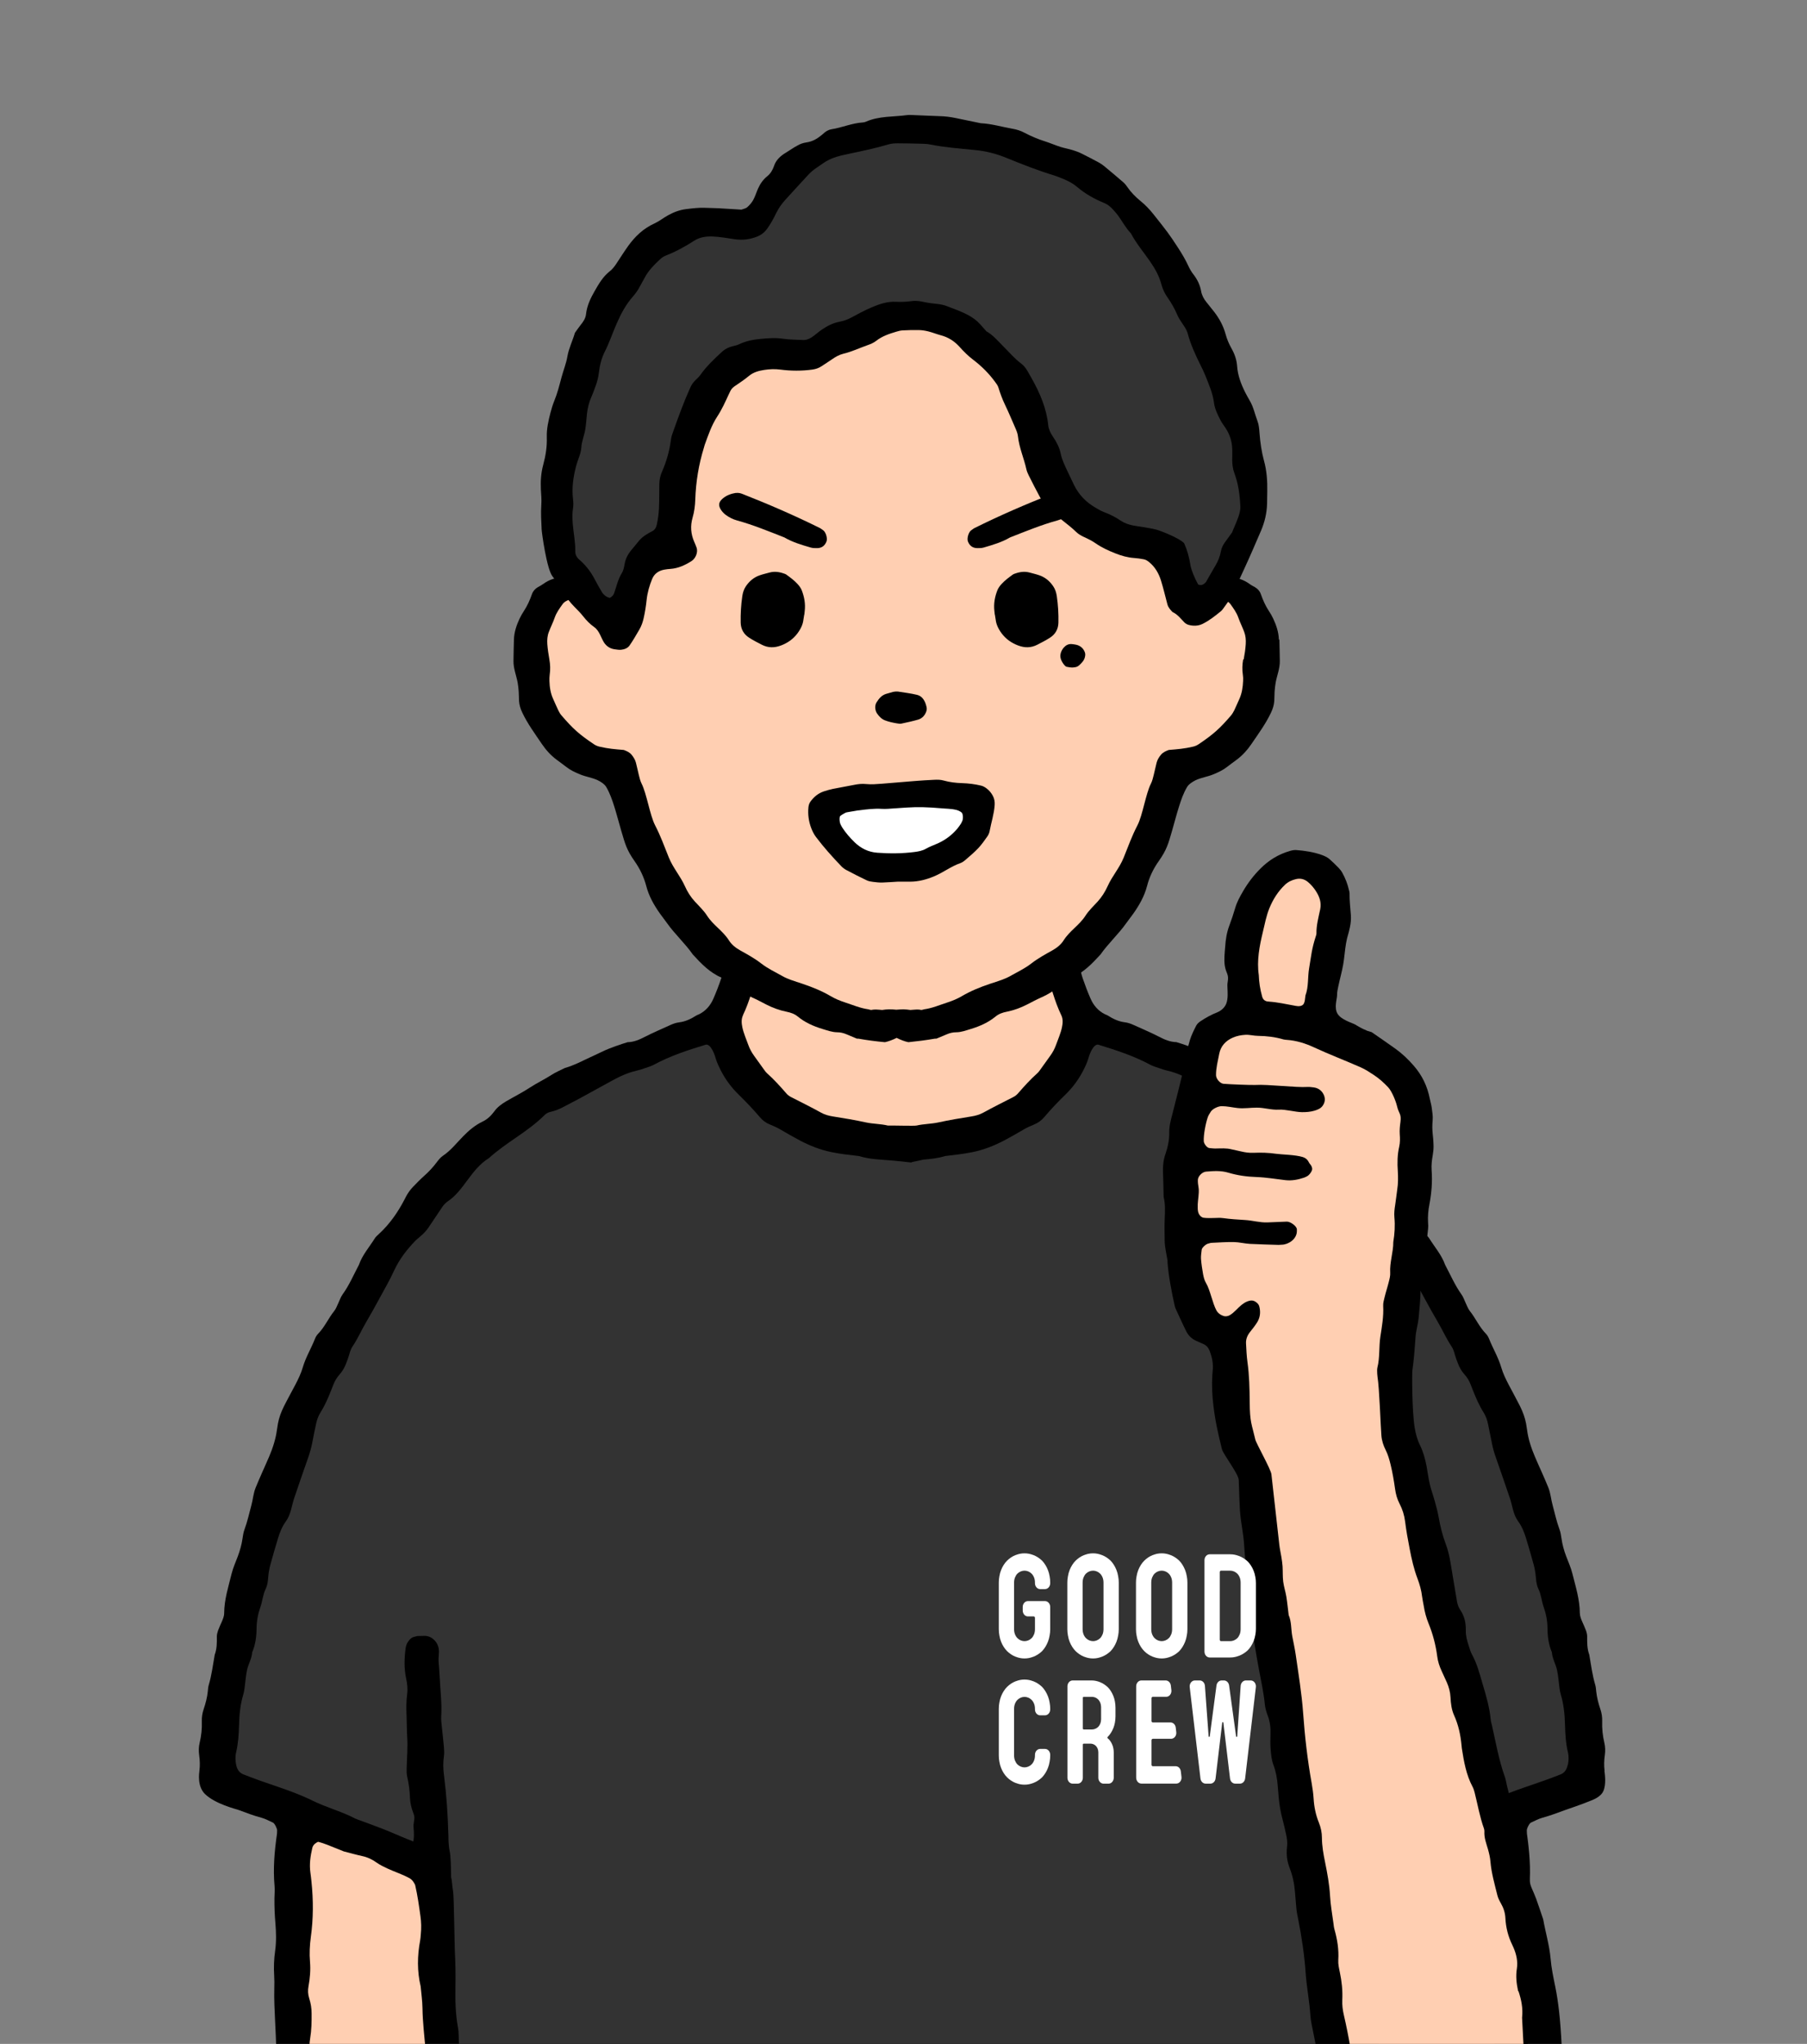 <svg width="283" height="320" viewBox="0 0 283 320" fill="none" xmlns="http://www.w3.org/2000/svg">
<rect x="0" y="0" width="283" height="320" fill="#808080" stroke="none"/>
<g clip-path="url(#clip0_4_110359)">
<g clip-path="url(#clip1_4_110359)">
<g clip-path="url(#clip2_4_110359)">
<path d="M251.295 277.206C251.194 276.399 251.225 275.601 251.336 274.794C251.426 274.149 251.416 273.503 251.265 272.867C251.003 271.758 250.882 270.648 250.922 269.508C250.942 268.862 250.851 268.216 250.639 267.601C250.327 266.683 250.085 265.745 249.984 264.776C249.953 264.453 249.933 264.13 249.842 263.818C249.378 262.264 249.177 260.66 248.904 259.076C248.561 258.148 248.561 257.189 248.571 256.211C248.571 255.898 248.49 255.565 248.38 255.272C248.218 254.818 248.006 254.384 247.815 253.941C247.623 253.497 247.431 253.043 247.421 252.548C247.411 250.419 246.765 248.412 246.261 246.384C246.029 245.446 245.625 244.558 245.282 243.65C244.939 242.742 244.677 241.814 244.546 240.845C244.475 240.371 244.404 239.877 244.233 239.433C243.779 238.222 243.517 236.951 243.174 235.71C242.911 234.782 242.851 233.793 242.488 232.895C242.185 232.148 241.862 231.412 241.539 230.675C241.146 229.788 240.742 228.91 240.369 228.022C239.804 226.68 239.34 225.308 239.158 223.855C239.118 223.532 239.067 223.22 239.007 222.897C238.835 221.938 238.482 221.03 238.059 220.163C237.483 219.013 236.848 217.883 236.253 216.743C235.809 215.885 235.385 215.017 235.113 214.079C234.659 212.525 233.811 211.133 233.216 209.63C233.095 209.337 232.933 209.035 232.711 208.813C231.682 207.763 231.107 206.401 230.199 205.261C229.907 204.898 229.745 204.414 229.533 203.98C229.321 203.546 229.18 203.062 228.898 202.679C227.859 201.226 227.162 199.591 226.325 198.028C225.78 196.484 224.691 195.253 223.843 193.891C223.672 193.629 223.419 193.407 223.187 193.185C221.513 191.631 220.221 189.795 219.172 187.777C219.101 187.636 219.031 187.485 218.95 187.343C218.647 186.768 218.274 186.244 217.82 185.78C217.255 185.205 216.69 184.619 216.095 184.085C215.368 183.439 214.723 182.733 214.128 181.956C213.835 181.573 213.522 181.179 213.129 180.917C211.898 180.1 211.01 178.939 210.001 177.9C209.093 176.972 208.125 176.145 206.934 175.58C206.208 175.227 205.602 174.662 205.128 174.006C204.644 173.34 203.998 172.856 203.302 172.442C202.051 171.706 200.75 171.06 199.539 170.263C198.459 169.557 197.289 169.002 196.199 168.306C195.524 167.872 194.777 167.559 194.061 167.196C192.658 166.802 191.377 166.106 190.055 165.501C189.319 165.168 188.602 164.805 187.866 164.472C187.119 164.119 185.243 163.453 184.234 163.16C183.235 163.14 182.378 162.757 181.5 162.303C180.208 161.637 178.867 161.082 177.545 160.477C177.101 160.275 176.647 160.113 176.163 160.053C175.174 159.932 174.317 159.518 173.489 158.993C173.358 158.903 173.197 158.862 173.045 158.792C171.986 158.267 171.26 157.409 170.796 156.35C170.342 155.321 169.948 154.262 169.575 153.192C169.363 152.587 169.232 151.951 169.121 151.316C168.939 150.206 168.798 149.076 168.647 147.966C168.485 146.846 168.283 145.737 168.041 144.637C167.547 142.437 167.184 140.208 166.881 137.968C166.81 137.474 166.538 137.07 166.235 136.697C165.912 136.303 165.479 136.142 164.984 136.081C161.927 136.495 158.87 136.414 155.803 136.182C155.158 136.132 154.512 136.071 153.886 135.91C152.302 135.506 150.688 135.537 149.074 135.537C148.751 135.537 148.428 135.577 148.116 135.648C147.803 135.708 147.5 135.749 147.187 135.789C146.118 135.789 145.049 135.779 143.979 135.749C143.757 135.718 143.525 135.698 143.303 135.658C142.94 135.597 141.79 135.607 141.265 135.607C140.579 135.557 139.903 135.547 139.217 135.658C137.613 135.93 136.009 135.991 134.405 135.658C134.092 135.587 133.769 135.547 133.446 135.547C131.832 135.547 130.228 135.516 128.634 135.92C128.018 136.081 127.363 136.142 126.717 136.192C123.66 136.424 120.593 136.505 117.536 136.092C117.052 136.152 116.608 136.314 116.285 136.707C115.972 137.08 115.7 137.494 115.639 137.978C115.337 140.218 114.963 142.448 114.479 144.647C114.237 145.747 114.025 146.856 113.874 147.976C113.712 149.096 113.581 150.216 113.399 151.326C113.299 151.961 113.157 152.597 112.945 153.202C112.582 154.272 112.179 155.321 111.725 156.36C111.261 157.42 110.534 158.277 109.475 158.802C109.334 158.872 109.172 158.913 109.031 159.004C108.214 159.528 107.346 159.942 106.357 160.063C105.873 160.123 105.419 160.285 104.975 160.487C103.654 161.092 102.312 161.657 101.03 162.313C100.153 162.767 99.295 163.15 98.296 163.17C97.287 163.463 95.411 164.129 94.664 164.482C93.938 164.825 93.212 165.178 92.475 165.511C91.163 166.116 89.882 166.812 88.47 167.206C87.753 167.569 86.997 167.882 86.331 168.316C85.241 169.012 84.071 169.567 82.991 170.273C81.781 171.07 80.479 171.716 79.228 172.452C78.532 172.866 77.886 173.34 77.402 174.016C76.918 174.672 76.323 175.247 75.596 175.59C74.406 176.155 73.437 176.982 72.529 177.91C71.52 178.939 70.622 180.1 69.402 180.927C69.008 181.189 68.685 181.583 68.403 181.966C67.818 182.743 67.162 183.449 66.435 184.095C65.83 184.629 65.275 185.215 64.71 185.79C64.256 186.254 63.883 186.778 63.58 187.353C63.5 187.495 63.439 187.646 63.358 187.787C62.309 189.805 61.028 191.651 59.343 193.195C59.111 193.417 58.849 193.629 58.687 193.901C57.83 195.263 56.75 196.484 56.205 198.038C55.378 199.601 54.682 201.246 53.633 202.689C53.36 203.072 53.209 203.556 52.997 203.99C52.785 204.424 52.634 204.908 52.331 205.271C51.423 206.401 50.848 207.774 49.819 208.823C49.597 209.045 49.425 209.347 49.315 209.64C48.719 211.143 47.872 212.525 47.418 214.089C47.145 215.027 46.722 215.895 46.278 216.753C45.682 217.903 45.047 219.023 44.472 220.173C44.038 221.04 43.695 221.948 43.523 222.907C43.463 223.22 43.413 223.543 43.372 223.865C43.18 225.318 42.726 226.69 42.161 228.032C41.788 228.92 41.374 229.798 40.991 230.686C40.668 231.422 40.345 232.159 40.043 232.905C39.669 233.803 39.619 234.792 39.357 235.72C39.014 236.961 38.751 238.232 38.297 239.443C38.126 239.887 38.055 240.381 37.985 240.855C37.853 241.824 37.581 242.752 37.248 243.66C36.905 244.568 36.502 245.456 36.27 246.394C35.775 248.422 35.119 250.43 35.109 252.558C35.109 253.053 34.907 253.497 34.716 253.951C34.524 254.395 34.312 254.828 34.151 255.282C34.05 255.585 33.959 255.908 33.959 256.221C33.979 257.189 33.969 258.158 33.626 259.086C33.344 260.67 33.152 262.274 32.688 263.828C32.597 264.13 32.577 264.463 32.547 264.786C32.446 265.755 32.204 266.693 31.891 267.611C31.679 268.226 31.588 268.862 31.608 269.518C31.649 270.658 31.528 271.778 31.265 272.877C31.114 273.513 31.104 274.159 31.195 274.804C31.306 275.612 31.336 276.409 31.235 277.216C31.175 277.7 30.892 279.688 32.093 280.868C33.697 282.442 36.966 283.229 37.319 283.36C38.529 283.814 39.73 284.268 40.981 284.601C41.596 284.772 42.172 285.095 42.757 285.357C42.999 285.468 43.433 286.306 43.402 286.609C43.382 286.77 43.402 286.931 43.382 287.093C42.989 289.817 42.747 292.541 42.999 295.295C43.059 295.931 42.989 296.586 42.979 297.232C42.969 298.524 43.019 299.815 43.13 301.096C43.251 302.549 43.291 303.992 43.09 305.434C42.908 306.716 42.858 308.007 42.938 309.299C42.979 309.944 42.979 310.59 42.959 311.236C42.908 313.011 43.009 314.787 43.09 316.553C43.231 319.448 43.382 322.354 43.251 325.259C43.221 325.905 43.201 326.551 43.301 327.186C43.453 328.145 43.443 329.113 43.423 330.082C43.423 330.727 43.372 331.373 43.473 332.019C43.574 332.685 43.877 333.24 44.421 333.633C44.815 333.916 45.249 334.117 45.733 334.208C46.379 334.329 47.014 334.309 47.63 334.067C47.932 333.946 48.245 333.855 48.568 333.875C50.979 334.006 53.401 334.077 55.812 334.329C57.255 334.481 58.707 334.501 60.16 334.289C64.004 333.714 67.868 333.673 71.732 334.097C72.216 334.148 72.701 334.188 73.175 334.218C74.305 334.279 75.435 334.42 76.555 334.38C77.695 334.339 78.805 334.511 79.924 334.602C80.57 334.652 81.216 334.642 81.861 334.642C82.83 334.642 83.799 334.592 84.767 334.642C85.907 334.682 87.037 334.632 88.137 334.4C89.731 334.067 91.315 333.825 92.899 334.42C93.857 334.581 94.816 334.662 95.784 334.692C96.591 334.713 97.388 334.844 98.165 335.096C99.093 335.399 100.052 335.52 101.02 335.52C102.635 335.52 104.249 335.57 105.863 335.52C108.284 335.449 110.696 335.489 113.097 335.802C113.571 335.863 114.065 335.863 114.54 335.802C115.659 335.661 116.789 335.611 117.919 335.691C118.565 335.732 119.211 335.772 119.856 335.782C121.471 335.812 123.075 335.954 124.689 336.075C126.465 336.216 128.23 335.923 130.006 335.994C130.167 335.994 130.329 335.994 130.49 335.994C132.75 336.054 135.01 335.964 137.26 335.923C138.561 335.903 139.853 335.832 141.134 335.701C143.485 335.762 150.103 336.044 152.03 335.994C152.191 335.994 152.353 335.994 152.514 335.994C154.29 335.923 156.056 336.206 157.831 336.075C159.435 335.954 161.05 335.812 162.664 335.782C163.31 335.772 163.955 335.742 164.601 335.691C165.731 335.611 166.851 335.661 167.981 335.802C168.455 335.863 168.949 335.863 169.423 335.802C171.825 335.489 174.236 335.439 176.657 335.52C178.271 335.57 179.886 335.52 181.5 335.52C182.479 335.52 183.427 335.399 184.355 335.096C185.122 334.844 185.919 334.713 186.736 334.692C187.705 334.662 188.673 334.592 189.621 334.42C191.205 333.825 192.789 334.067 194.383 334.4C195.483 334.632 196.623 334.682 197.753 334.642C198.722 334.602 199.69 334.642 200.659 334.642C201.304 334.642 201.95 334.642 202.596 334.602C203.716 334.511 204.826 334.339 205.966 334.38C207.085 334.42 208.215 334.289 209.345 334.218C209.83 334.188 210.314 334.158 210.788 334.097C214.652 333.673 218.516 333.714 222.36 334.289C223.813 334.511 225.266 334.481 226.708 334.329C229.12 334.077 231.531 334.006 233.952 333.875C234.285 333.855 234.588 333.946 234.891 334.067C235.506 334.309 236.142 334.329 236.787 334.208C237.272 334.117 237.715 333.916 238.099 333.633C238.644 333.24 238.946 332.695 239.047 332.019C239.138 331.373 239.108 330.727 239.098 330.082C239.088 329.113 239.067 328.145 239.219 327.186C239.32 326.551 239.299 325.905 239.269 325.259C239.138 322.354 239.289 319.448 239.431 316.553C239.521 314.777 239.622 313.011 239.562 311.236C239.542 310.59 239.542 309.944 239.582 309.299C239.663 308.007 239.612 306.716 239.431 305.434C239.229 303.982 239.269 302.539 239.39 301.096C239.501 299.805 239.552 298.524 239.542 297.232C239.542 296.586 239.471 295.941 239.521 295.295C239.764 292.541 239.521 289.817 239.138 287.093C239.118 286.931 239.138 286.77 239.118 286.609C239.088 286.306 239.511 285.468 239.764 285.357C240.349 285.095 240.924 284.772 241.539 284.601C242.79 284.258 243.991 283.804 245.201 283.36C245.565 283.229 247.693 282.523 249.378 281.826C249.863 281.625 250.781 281.171 251.104 280.424C251.568 279.365 251.356 277.882 251.275 277.216L251.295 277.206Z" fill="black"/>
<path d="M116.346 158.964C117.405 156.774 117.97 154.414 118.717 152.113C118.868 151.659 118.918 151.165 118.969 150.691C119.04 149.884 119.09 149.087 119.11 148.28C119.13 147.462 119.282 146.686 119.534 145.909C119.837 144.991 120.109 144.062 120.422 143.144C120.523 142.842 120.694 142.559 120.845 142.277C120.997 141.984 121.249 141.802 121.572 141.681C122.026 141.51 122.5 141.379 122.984 141.389C124.921 141.419 126.848 141.227 128.775 141.096C130.379 140.985 131.984 140.824 133.608 141.046C134.244 141.127 134.899 141.066 136.241 141.076C137.734 141.036 141.225 140.945 142.073 140.975C143.677 141.066 145.19 141.036 146.32 141.066C147.662 141.066 148.318 141.127 148.953 141.036C150.567 140.814 152.172 140.975 153.786 141.086C155.713 141.217 157.64 141.409 159.577 141.379C160.061 141.379 160.525 141.5 160.989 141.671C161.312 141.792 161.564 141.974 161.716 142.267C161.867 142.549 162.039 142.832 162.14 143.134C162.452 144.052 162.725 144.981 163.027 145.899C163.28 146.675 163.431 147.452 163.451 148.269C163.471 149.077 163.522 149.884 163.592 150.681C163.633 151.165 163.693 151.649 163.845 152.103C164.591 154.404 165.156 156.764 166.215 158.954C166.508 159.559 166.447 160.215 166.316 160.85C166.115 161.799 165.711 162.687 165.388 163.595C165.166 164.21 164.864 164.775 164.48 165.3C164.006 165.955 163.542 166.611 163.068 167.267C162.876 167.529 162.704 167.812 162.462 168.024C161.383 168.992 160.404 170.062 159.456 171.161C159.244 171.403 158.982 171.615 158.699 171.757C157.125 172.564 155.531 173.351 153.978 174.208C153.413 174.521 152.777 174.692 152.141 174.793C150.386 175.066 148.64 175.368 146.905 175.742C145.806 175.974 144.645 175.964 143.556 176.216C143.182 176.307 139.964 176.196 139.096 176.226C139.076 176.226 139.046 176.226 139.026 176.216C137.936 175.954 136.776 175.974 135.676 175.742C133.941 175.368 132.196 175.066 130.44 174.793C129.794 174.692 129.159 174.521 128.604 174.208C127.05 173.351 125.466 172.564 123.882 171.757C123.6 171.615 123.327 171.403 123.126 171.161C122.177 170.062 121.199 168.992 120.119 168.024C119.887 167.812 119.705 167.529 119.514 167.267C119.04 166.611 118.575 165.955 118.101 165.3C117.718 164.775 117.415 164.21 117.193 163.595C116.87 162.687 116.467 161.799 116.265 160.85C116.134 160.215 116.073 159.549 116.366 158.954L116.346 158.964Z" fill="#FFCFB2"/>
<path d="M65.881 329.013C65.72 329.033 65.558 329.073 65.407 329.053C64.933 329.013 64.439 328.983 63.975 328.882C63.178 328.71 62.36 328.619 61.573 328.811C59.021 329.426 56.458 329.346 53.886 329.083C52.604 328.952 51.333 328.781 50.052 328.629C49.628 328.408 49.194 328.206 48.992 327.711C48.811 327.267 48.619 326.813 48.599 326.329C48.579 325.522 48.559 324.725 48.569 323.918C48.579 323.111 48.609 322.314 48.508 321.507C48.407 320.7 48.448 319.903 48.579 319.106C48.791 317.824 48.811 316.543 48.801 315.252C48.801 314.434 48.68 313.647 48.428 312.881C48.226 312.255 48.195 311.609 48.316 310.974C48.549 309.703 48.66 308.421 48.549 307.13C48.438 305.839 48.508 304.557 48.68 303.276C49.083 300.391 49.083 297.495 48.781 294.599C48.73 294.115 48.68 293.641 48.609 293.157C48.428 291.855 48.619 290.584 48.912 289.323C48.982 289 49.194 288.738 49.457 288.566C49.588 288.475 49.769 288.344 49.89 288.375C50.355 288.496 50.809 288.657 51.263 288.829C52.16 289.182 53.058 289.545 53.855 289.868C54.895 290.13 55.833 290.402 56.771 290.604C57.578 290.776 58.284 291.119 58.95 291.593C59.475 291.966 60.05 292.249 60.635 292.521C61.805 293.066 63.036 293.449 64.166 294.075C64.449 294.236 64.661 294.488 64.822 294.761C64.903 294.902 65.004 295.043 65.034 295.195C65.397 296.769 65.619 298.363 65.841 299.957C65.982 300.915 66.002 301.884 65.902 302.852C65.871 303.175 65.861 303.498 65.801 303.811C65.347 306.212 65.316 308.613 65.881 311.004C65.982 312.124 66.144 313.254 66.164 314.374C66.194 316.634 66.477 318.873 66.668 321.113C66.789 322.556 67.102 323.978 66.9 325.441C67.011 326.077 67.102 326.713 67.233 327.338C67.415 328.236 66.527 328.922 65.871 329.023L65.881 329.013Z" fill="#FFCFB2"/>
<path d="M234.094 312.87C233.852 313.637 233.731 314.434 233.721 315.241C233.721 316.532 233.731 317.814 233.942 319.095C234.074 319.892 234.114 320.699 234.013 321.496C233.912 322.303 233.942 323.1 233.953 323.907C233.963 324.715 233.953 325.522 233.922 326.319C233.912 326.813 233.721 327.257 233.529 327.701C233.327 328.195 232.903 328.397 232.469 328.619C231.188 328.77 229.917 328.942 228.636 329.073C226.063 329.335 223.5 329.416 220.948 328.801C220.171 328.609 219.354 328.7 218.547 328.871C218.083 328.972 217.598 328.992 217.114 329.043C216.953 329.053 216.791 329.023 216.64 329.002C215.984 328.902 215.096 328.215 215.278 327.318C215.409 326.692 215.5 326.056 215.611 325.421C215.409 323.968 215.722 322.535 215.843 321.093C216.035 318.843 216.307 316.613 216.347 314.353C216.368 313.233 216.529 312.103 216.63 310.984C217.195 308.592 217.165 306.191 216.711 303.79C216.65 303.477 216.64 303.155 216.61 302.832C216.519 301.863 216.539 300.895 216.67 299.936C216.902 298.342 217.124 296.748 217.477 295.174C217.508 295.023 217.608 294.882 217.689 294.74C217.851 294.468 218.052 294.216 218.345 294.054C219.475 293.429 220.706 293.045 221.876 292.501C222.461 292.228 223.046 291.946 223.561 291.572C224.227 291.098 224.933 290.755 225.74 290.584C226.678 290.382 227.617 290.12 228.656 289.847C229.453 289.524 230.341 289.161 231.249 288.808C231.693 288.637 232.157 288.465 232.621 288.354C232.742 288.324 232.923 288.455 233.055 288.546C233.307 288.717 233.519 288.969 233.599 289.302C233.892 290.564 234.084 291.835 233.902 293.136C233.831 293.61 233.781 294.095 233.731 294.579C233.428 297.474 233.428 300.37 233.831 303.255C234.013 304.537 234.074 305.818 233.963 307.109C233.852 308.401 233.963 309.682 234.195 310.953C234.316 311.589 234.285 312.235 234.084 312.86L234.094 312.87Z" fill="#FFCFB2"/>
<path d="M245.525 276.318C245.393 276.984 245.06 277.549 244.425 277.801C242.629 278.518 240.803 279.143 238.967 279.769C237.131 280.394 235.325 281.06 233.579 281.918C232.57 282.412 231.511 282.826 230.452 283.219C229.241 283.673 228.03 284.117 226.89 284.722C226.608 284.874 226.295 284.954 225.992 285.065C224.489 285.63 222.956 286.165 221.472 286.791C220.252 287.305 219.031 287.84 217.79 288.314C217.558 287.376 217.79 286.054 217.75 285.731C217.709 285.408 217.669 285.096 217.618 284.773C217.568 284.45 217.669 284.157 217.79 283.845C218.072 283.088 218.274 282.301 218.305 281.504C218.355 280.374 218.476 279.274 218.738 278.175C218.849 277.711 218.829 277.216 218.819 276.742C218.779 275.138 218.627 273.544 218.738 271.94C218.819 270.82 218.799 269.7 218.839 268.57C218.89 267.45 218.89 266.33 218.738 265.21C218.637 264.413 218.728 263.616 218.9 262.819C219.243 261.235 219.202 259.631 218.98 258.037C218.94 257.724 218.839 257.391 218.668 257.139C218.405 256.746 218.093 256.362 217.558 256.261C217.397 256.231 217.245 256.161 217.084 256.15C216.761 256.13 216.428 256.15 216.105 256.13C214.975 256.07 213.946 257.038 213.795 258.188C213.714 258.834 213.875 259.47 213.825 260.105C213.775 260.902 213.694 261.699 213.654 262.507C213.563 264.585 213.28 266.663 213.411 268.752C213.442 269.226 213.381 269.71 213.331 270.194C213.22 271.314 213.089 272.424 212.988 273.544C212.947 274.018 212.917 274.512 212.988 274.976C213.129 275.935 213.109 276.893 212.988 277.852C212.584 281.1 212.392 283.724 212.281 287.426C212.281 287.749 212.281 288.072 212.261 288.385C212.221 288.859 212.201 289.353 212.09 289.817C211.898 290.645 211.878 292.612 211.858 293.964C211.827 294.095 211.777 294.216 211.767 294.347C211.706 294.993 211.646 295.639 211.535 296.274C211.434 296.91 211.323 304.507 211.283 305.314C211.182 307.251 211.141 309.178 211.182 311.115C211.222 313.214 211.182 315.312 210.798 317.39C210.718 317.865 210.657 318.349 210.667 318.833C210.687 320.135 210.526 321.406 210.233 322.667C210.011 323.615 209.981 324.584 210.011 325.552C210.032 326.359 209.971 327.167 209.789 327.954C209.709 328.317 209.204 328.851 208.821 328.922C208.66 328.952 208.508 329.023 208.347 329.033C207.701 329.053 207.055 329.124 206.42 329.063C204.16 328.872 201.91 329.326 199.65 329.154C199.337 329.134 199.004 329.184 198.692 329.245C196.613 329.679 194.515 329.537 192.426 329.558C191.942 329.558 191.458 329.487 190.984 329.386C190.025 329.194 189.067 329.174 188.098 329.316C187.775 329.356 187.453 329.386 187.13 329.396C185.515 329.457 183.962 330.052 182.327 329.881C180.875 329.941 179.432 330.012 177.979 330.072C176.365 330.143 174.761 330.213 173.146 330.213C171.209 330.213 169.282 330.334 167.345 330.435C166.538 330.476 165.741 330.435 164.934 330.345C164.298 330.274 163.633 330.254 163.007 330.345C162.2 330.456 161.413 330.536 160.606 330.435C158.679 330.213 156.742 330.365 154.805 330.334C154.482 330.334 154.149 330.334 153.846 330.405C151.768 330.879 149.669 330.688 147.581 330.587C147.299 330.577 147.026 330.556 146.744 330.536C146.582 330.516 146.431 330.496 146.259 330.466C146.229 330.466 140.004 330.143 139.974 330.133C139.106 330.304 138.218 330.395 137.341 330.435C136.534 330.476 135.727 330.536 134.929 330.577C132.841 330.678 130.743 330.869 128.664 330.395C128.351 330.324 128.019 330.314 127.706 330.324C125.769 330.355 123.832 330.193 121.905 330.425C121.098 330.516 120.301 330.445 119.503 330.334C118.868 330.254 118.212 330.274 117.576 330.334C116.769 330.425 115.972 330.466 115.165 330.425C113.238 330.324 111.301 330.203 109.364 330.203C107.75 330.203 106.136 330.133 104.531 330.062C103.079 330.002 101.636 329.931 100.183 329.87C98.549 330.042 96.995 329.447 95.381 329.386C95.058 329.376 94.735 329.346 94.412 329.305C93.444 329.164 92.485 329.184 91.527 329.376C91.053 329.467 90.568 329.548 90.084 329.548C87.986 329.527 85.887 329.669 83.819 329.235C83.506 329.164 83.173 329.114 82.86 329.144C80.6 329.305 78.351 328.862 76.091 329.053C75.455 329.104 74.799 329.053 74.164 329.023C74.002 329.023 73.851 328.952 73.69 328.912C73.316 328.841 72.802 328.307 72.721 327.943C72.539 327.146 72.479 326.349 72.499 325.542C72.529 324.574 72.499 323.605 72.277 322.657C71.984 321.396 71.823 320.114 71.843 318.823C71.843 318.339 71.803 317.854 71.712 317.38C71.339 315.302 71.288 313.203 71.329 311.105C71.369 309.168 71.329 307.231 71.228 305.304C71.188 304.487 71.087 296.9 70.976 296.264C70.875 295.629 70.804 294.983 70.744 294.337C70.734 294.206 70.673 294.085 70.653 293.954C70.633 292.602 70.612 290.634 70.421 289.807C70.31 289.343 70.29 288.859 70.249 288.375C70.219 288.052 70.249 287.729 70.229 287.416C70.118 283.724 69.926 281.09 69.523 277.842C69.402 276.883 69.382 275.925 69.523 274.966C69.594 274.492 69.563 274.008 69.523 273.534C69.432 272.414 69.291 271.304 69.18 270.184C69.129 269.71 69.069 269.226 69.099 268.741C69.23 266.653 68.948 264.575 68.857 262.496C68.817 261.699 68.746 260.902 68.686 260.095C68.645 259.46 68.806 258.824 68.716 258.178C68.564 257.028 67.545 256.06 66.405 256.12C66.082 256.14 65.75 256.12 65.427 256.14C65.265 256.14 65.114 256.221 64.953 256.251C64.418 256.342 64.105 256.726 63.843 257.129C63.671 257.391 63.581 257.724 63.53 258.027C63.308 259.621 63.268 261.225 63.611 262.809C63.782 263.606 63.873 264.393 63.772 265.2C63.621 266.32 63.621 267.44 63.671 268.56C63.722 269.68 63.702 270.81 63.772 271.93C63.883 273.534 63.732 275.138 63.691 276.732C63.681 277.206 63.661 277.711 63.772 278.165C64.034 279.264 64.166 280.364 64.206 281.494C64.236 282.291 64.438 283.088 64.721 283.835C64.842 284.147 64.932 284.44 64.892 284.763C64.842 285.075 64.801 285.398 64.761 285.721C64.721 286.054 64.953 287.366 64.721 288.304C63.48 287.83 62.259 287.295 61.038 286.781C59.555 286.155 58.032 285.63 56.518 285.055C56.215 284.944 55.903 284.854 55.62 284.712C54.47 284.107 53.27 283.663 52.059 283.209C50.999 282.816 49.95 282.402 48.931 281.908C47.186 281.05 45.38 280.384 43.544 279.759C41.718 279.143 39.882 278.508 38.086 277.791C37.45 277.539 37.117 276.974 36.986 276.308C36.865 275.673 36.825 275.017 36.976 274.381C37.309 272.959 37.4 271.516 37.44 270.063C37.48 268.449 37.632 266.845 38.106 265.281C38.197 264.978 38.257 264.655 38.298 264.333C38.429 263.374 38.489 262.406 38.691 261.457C38.893 260.519 39.438 259.672 39.498 258.683C40.013 257.472 40.174 256.211 40.184 254.899C40.194 253.769 40.406 252.66 40.789 251.58C41.112 250.672 41.163 249.683 41.597 248.796C42.041 247.898 41.95 246.899 42.131 245.961C42.192 245.648 42.242 245.325 42.333 245.012C42.727 243.62 43.11 242.218 43.544 240.825C43.826 239.897 44.179 238.999 44.765 238.202C45.148 237.678 45.38 237.072 45.562 236.447C45.733 235.821 45.864 235.186 46.066 234.58C46.782 232.441 47.529 230.313 48.276 228.174C48.538 227.407 48.76 226.64 48.911 225.843C49.083 224.895 49.284 223.947 49.486 222.998C49.617 222.363 49.819 221.747 50.162 221.192C50.858 220.093 51.373 218.912 51.847 217.712C51.968 217.409 52.089 217.116 52.2 216.814C52.432 216.198 52.765 215.664 53.199 215.169C53.633 214.685 53.956 214.12 54.188 213.515C54.359 213.061 54.541 212.607 54.672 212.153C54.803 211.688 54.934 211.204 55.207 210.811C56.024 209.61 56.599 208.268 57.335 207.017C58.072 205.766 58.778 204.495 59.464 203.224C60.231 201.801 61.048 200.409 61.714 198.946C62.531 197.17 63.712 195.637 65.064 194.245C65.285 194.013 65.548 193.821 65.79 193.609C66.284 193.195 66.738 192.731 67.102 192.197C67.828 191.127 68.544 190.058 69.26 188.978C69.533 188.565 69.886 188.242 70.29 187.969C70.824 187.596 71.288 187.152 71.712 186.668C72.247 186.063 72.731 185.417 73.205 184.771C74.164 183.48 75.153 182.199 76.555 181.331C77.876 180.14 79.329 179.131 80.792 178.123C82.386 177.033 83.96 175.903 85.342 174.531C85.564 174.319 85.887 174.148 86.19 174.087C86.987 173.905 87.723 173.603 88.43 173.209C89.136 172.826 89.862 172.473 90.568 172.089C92.273 171.161 93.968 170.233 95.663 169.295C96.934 168.589 98.236 167.963 99.669 167.64C100.143 167.529 100.597 167.378 101.061 167.216C101.515 167.055 101.989 166.924 102.413 166.692C104.985 165.3 107.74 164.412 110.514 163.564C110.787 163.483 111.099 163.695 111.301 163.978C111.695 164.502 111.917 165.108 112.098 165.733C112.28 166.359 112.562 166.934 112.845 167.509C113.581 168.972 114.54 170.263 115.7 171.393C116.86 172.523 117.96 173.683 119.009 174.914C119.423 175.409 119.947 175.802 120.553 176.044C121.148 176.286 121.733 176.549 122.298 176.882C123.267 177.457 124.255 178.012 125.254 178.546C126.828 179.374 128.462 180.029 130.228 180.382C131.651 180.675 133.093 180.836 134.536 180.998C136.251 181.533 138.037 181.543 139.802 181.704C140.771 181.795 141.74 181.886 142.698 182.007C142.769 181.977 142.839 181.936 142.93 181.916C143.495 181.815 144.06 181.674 144.615 181.553C145.755 181.462 146.895 181.341 148.005 180.998C149.447 180.826 150.89 180.665 152.313 180.382C154.068 180.019 155.713 179.374 157.287 178.546C158.285 178.022 159.264 177.457 160.243 176.882C160.798 176.549 161.383 176.286 161.988 176.044C162.593 175.792 163.118 175.399 163.532 174.914C164.571 173.683 165.681 172.513 166.841 171.393C168.001 170.263 168.96 168.972 169.696 167.509C169.989 166.934 170.261 166.349 170.443 165.733C170.624 165.118 170.846 164.502 171.24 163.978C171.441 163.705 171.754 163.483 172.027 163.564C174.801 164.422 177.555 165.31 180.128 166.692C180.552 166.924 181.026 167.055 181.48 167.216C181.934 167.378 182.398 167.529 182.872 167.64C184.305 167.963 185.606 168.589 186.877 169.295C188.572 170.233 190.267 171.161 191.972 172.089C192.679 172.473 193.405 172.826 194.111 173.209C194.828 173.593 195.554 173.905 196.351 174.087C196.654 174.158 196.977 174.319 197.198 174.531C198.581 175.903 200.155 177.033 201.749 178.123C203.211 179.131 204.664 180.14 205.986 181.331C207.388 182.199 208.387 183.48 209.335 184.771C209.81 185.417 210.294 186.063 210.829 186.668C211.252 187.152 211.716 187.606 212.251 187.969C212.645 188.242 213.008 188.565 213.28 188.978C213.997 190.058 214.713 191.127 215.439 192.197C215.802 192.731 216.256 193.195 216.751 193.609C216.993 193.821 217.255 194.013 217.477 194.245C218.829 195.647 220.01 197.17 220.827 198.946C221.503 200.419 222.31 201.811 223.077 203.224C223.763 204.505 224.469 205.766 225.205 207.017C225.942 208.268 226.517 209.6 227.334 210.811C227.607 211.204 227.738 211.688 227.869 212.153C228 212.617 228.182 213.071 228.353 213.515C228.585 214.12 228.908 214.685 229.342 215.169C229.776 215.653 230.119 216.198 230.341 216.814C230.452 217.116 230.573 217.409 230.694 217.712C231.168 218.912 231.682 220.093 232.379 221.192C232.722 221.737 232.923 222.363 233.055 222.998C233.256 223.947 233.448 224.895 233.63 225.843C233.771 226.64 233.993 227.407 234.265 228.174C235.012 230.303 235.748 232.441 236.475 234.58C236.676 235.186 236.808 235.831 236.979 236.447C237.151 237.072 237.393 237.678 237.776 238.202C238.361 238.999 238.704 239.897 238.997 240.825C239.431 242.208 239.814 243.61 240.208 245.012C240.298 245.325 240.349 245.638 240.409 245.961C240.591 246.909 240.51 247.908 240.944 248.796C241.378 249.673 241.428 250.662 241.751 251.58C242.135 252.66 242.347 253.759 242.357 254.899C242.367 256.201 242.528 257.472 243.043 258.683C243.103 259.672 243.648 260.519 243.85 261.457C244.052 262.396 244.112 263.374 244.243 264.333C244.284 264.655 244.344 264.968 244.435 265.281C244.909 266.845 245.06 268.449 245.101 270.063C245.141 271.516 245.222 272.959 245.565 274.381C245.716 275.017 245.676 275.673 245.555 276.308L245.525 276.318Z" fill="#333333"/>
</g>
</g>
<g clip-path="url(#clip3_4_110359)">
<path d="M200.286 100.135C200.256 98.984 199.892 97.915 199.418 96.886C199.216 96.452 198.974 96.028 198.702 95.625C198.167 94.808 197.784 93.93 197.461 93.012C197.3 92.548 196.977 92.185 196.543 91.932C196.26 91.771 195.968 91.63 195.716 91.438C194.767 90.762 193.738 90.379 192.558 90.429C192.225 90.439 191.922 90.318 191.66 90.126C191.145 89.733 190.984 89.461 190.954 88.946C190.853 87.17 190.903 85.405 190.933 83.629C190.944 82.984 190.883 82.318 190.641 81.722C189.894 79.916 189.975 78.09 189.42 76.234C189.329 75.931 189.309 75.598 189.279 75.275C189.138 73.833 189.148 72.37 188.764 70.957C188.704 69.989 188.623 69.03 188.593 68.062C188.542 66.599 188.3 64.652 187.503 63.401C187.241 62.997 187.009 62.563 186.928 62.079C186.736 60.949 186.615 58.78 186.071 57.781C185.213 56.228 184.709 54.513 183.972 52.898C183.649 51.627 182.65 51.678 182.015 50.558C181.531 49.72 181.006 49.004 180.653 48.096C180.532 47.803 180.38 47.501 180.179 47.258C179.049 45.876 177.858 44.333 176.678 43.021C175.588 41.821 174.307 40.842 173.106 39.773C172.864 39.561 172.582 39.389 172.309 39.228C171.351 38.642 169.323 36.191 168.758 35.888C167.9 35.434 167.013 35.051 166.145 34.627C165.711 34.415 165.277 34.214 164.854 33.971C164.289 33.659 163.744 33.306 163.199 32.973C161.797 32.619 161.272 31.58 159.819 31.358C159.325 31.288 158.931 31.015 158.548 30.713C158.165 30.41 157.055 30.36 156.671 30.057C156.409 29.855 156.116 29.724 155.794 29.653C154.381 29.34 152.959 29.008 151.496 28.997C150.356 28.987 149.266 28.634 148.146 28.554C147.833 28.533 147.511 28.433 147.218 28.311C145.533 27.625 143.758 27.595 141.982 27.656C141.498 27.676 141.013 27.716 140.418 27.757C140.418 27.757 140.398 27.757 140.388 27.757C140.388 27.757 140.368 27.757 140.358 27.757C139.752 27.716 139.278 27.676 138.794 27.656C137.018 27.595 135.242 27.636 133.558 28.311C133.265 28.433 132.942 28.533 132.629 28.554C131.499 28.634 130.41 28.977 129.28 28.997C127.817 29.018 126.405 29.351 124.982 29.653C124.659 29.724 124.367 29.855 124.104 30.057C123.721 30.349 122.611 30.41 122.228 30.713C121.844 31.015 121.441 31.288 120.956 31.358C119.504 31.58 118.979 32.619 117.577 32.973C117.022 33.306 116.477 33.648 115.922 33.971C115.498 34.214 115.065 34.415 114.631 34.627C113.763 35.051 112.875 35.434 112.018 35.888C111.453 36.191 109.425 38.642 108.466 39.228C108.194 39.399 107.911 39.561 107.669 39.773C106.469 40.852 105.187 41.821 104.098 43.021C102.907 44.333 101.717 45.876 100.597 47.258C100.395 47.501 100.234 47.803 100.123 48.096C99.77 49.004 99.245 49.72 98.761 50.558C98.115 51.678 97.116 51.627 96.804 52.898C96.067 54.513 95.563 56.228 94.705 57.781C94.15 58.78 94.029 60.949 93.847 62.079C93.767 62.563 93.535 62.997 93.272 63.401C92.486 64.652 92.243 66.589 92.183 68.062C92.153 69.03 92.072 69.989 92.011 70.957C91.628 72.37 91.638 73.833 91.497 75.275C91.466 75.598 91.446 75.931 91.356 76.234C90.79 78.09 90.881 79.916 90.135 81.722C89.883 82.318 89.832 82.984 89.842 83.629C89.873 85.405 89.923 87.18 89.822 88.946C89.792 89.461 89.63 89.743 89.116 90.126C88.853 90.328 88.561 90.449 88.218 90.429C87.037 90.379 86.008 90.752 85.06 91.438C84.798 91.63 84.505 91.771 84.233 91.932C83.799 92.185 83.476 92.548 83.315 93.012C82.992 93.93 82.608 94.808 82.074 95.625C81.811 96.028 81.559 96.452 81.357 96.886C80.883 97.915 80.52 98.984 80.49 100.135C80.46 101.265 80.429 102.395 80.419 103.514C80.409 104.665 80.853 105.724 81.065 106.834C81.156 107.308 81.196 107.792 81.236 108.276C81.277 108.761 81.257 109.245 81.287 109.729C81.327 110.385 81.519 110.99 81.801 111.576C82.629 113.331 83.789 114.885 84.868 116.489C85.514 117.437 86.261 118.265 87.169 118.94C87.683 119.324 88.208 119.697 88.722 120.101C89.368 120.605 90.094 120.928 90.841 121.241C91.739 121.614 92.707 121.735 93.595 122.149C94.059 122.361 94.675 122.764 94.927 123.188C95.512 124.167 95.875 125.236 96.218 126.315C96.602 127.546 96.925 128.797 97.288 130.038C97.893 132.096 98.125 133.035 99.366 134.8C100.214 136.001 100.839 137.302 101.212 138.715C101.626 140.309 102.413 141.691 103.351 143.023C103.725 143.547 104.128 144.052 104.501 144.576C105.611 146.16 107.397 147.825 108.497 149.429C109.808 150.862 111.14 152.264 112.976 153.051C113.581 153.314 114.086 153.697 114.58 154.121C115.559 154.978 116.649 155.654 117.839 156.189C118.576 156.512 119.282 156.905 119.998 157.268C121.007 157.783 122.066 158.176 123.176 158.398C123.822 158.529 124.427 158.731 124.932 159.145C126.072 160.083 127.383 160.668 128.786 161.092C129.562 161.324 130.299 161.607 131.126 161.617C131.61 161.617 132.085 161.728 132.539 161.919C133.094 162.151 133.648 162.383 134.203 162.616C134.284 162.616 134.355 162.616 134.435 162.616C135.828 162.868 137.2 163.039 138.592 163.17C139.187 163.039 139.803 162.807 140.428 162.494C141.054 162.807 141.669 163.049 142.264 163.17C143.657 163.029 145.029 162.858 146.421 162.616C146.502 162.605 146.572 162.616 146.653 162.616C147.208 162.383 147.763 162.151 148.318 161.919C148.772 161.728 149.246 161.617 149.73 161.617C150.557 161.617 151.294 161.324 152.071 161.092C153.473 160.668 154.785 160.083 155.925 159.145C156.429 158.731 157.045 158.519 157.68 158.398C158.79 158.176 159.849 157.783 160.858 157.268C161.575 156.905 162.281 156.512 163.017 156.189C164.208 155.664 165.287 154.978 166.276 154.121C166.76 153.697 167.275 153.303 167.88 153.051C169.706 152.264 171.048 150.862 172.36 149.429C173.469 147.825 175.245 146.16 176.355 144.576C176.728 144.052 177.132 143.547 177.505 143.023C178.433 141.701 179.23 140.309 179.644 138.715C180.007 137.302 180.633 136.001 181.49 134.8C182.731 133.035 182.973 132.096 183.569 130.038C183.932 128.797 184.244 127.546 184.638 126.315C184.971 125.236 185.344 124.167 185.929 123.188C186.182 122.764 186.807 122.371 187.261 122.149C188.139 121.735 189.117 121.614 190.015 121.241C190.762 120.928 191.488 120.605 192.134 120.101C192.638 119.707 193.163 119.334 193.688 118.94C194.606 118.254 195.342 117.437 195.988 116.489C197.078 114.885 198.228 113.331 199.055 111.576C199.338 110.98 199.529 110.375 199.57 109.729C199.6 109.245 199.59 108.761 199.62 108.276C199.66 107.792 199.701 107.308 199.792 106.834C200.003 105.724 200.447 104.665 200.437 103.514C200.427 102.385 200.387 101.255 200.367 100.135H200.286Z" fill="black"/>
<path d="M194.697 103.242C194.555 104.039 194.525 104.836 194.646 105.643C194.697 105.956 194.707 106.289 194.686 106.611C194.646 107.58 194.505 108.538 194.101 109.436C193.829 110.021 193.587 110.617 193.304 111.202C193.163 111.484 192.992 111.777 192.79 112.019C191.014 114.087 190.035 114.955 187.755 116.499C187.493 116.68 187.18 116.821 186.878 116.892C185.465 117.225 184.487 117.296 183.044 117.417C182.59 117.588 182.156 117.77 181.823 118.163C181.51 118.537 181.258 118.95 181.137 119.424C180.976 120.05 180.855 120.685 180.693 121.311C180.572 121.775 180.471 122.259 180.249 122.693C179.442 124.277 178.958 127.617 178.151 129.19C177.192 131.057 176.779 132.318 175.982 134.275C175.316 135.92 174.196 137.13 173.469 138.745C173.066 139.633 172.551 140.45 171.896 141.166C171.24 141.882 170.534 142.538 169.999 143.365C169.04 144.859 167.547 145.706 166.589 147.209C166.145 147.916 165.499 148.41 164.803 148.803C163.673 149.429 162.553 150.044 161.524 150.841C160.505 151.638 159.325 152.183 158.205 152.819C157.791 153.061 157.337 153.243 156.883 153.414C156.278 153.636 155.662 153.828 155.047 154.029C153.514 154.544 152.02 155.149 150.628 155.967C149.932 156.38 149.185 156.683 148.419 156.935C147.198 157.329 146.007 157.853 144.716 158.025C144.575 158.085 144.433 158.095 144.302 158.126C144.07 158.075 143.828 158.045 143.576 158.055C143.243 158.065 142.92 158.105 142.587 158.126C142.224 158.075 141.861 158.035 141.487 158.025C141.114 158.025 140.741 158.065 140.368 158.085C139.994 158.055 139.621 158.015 139.248 158.025C138.874 158.025 138.511 158.075 138.148 158.126C137.815 158.095 137.492 158.065 137.159 158.055C136.897 158.055 136.655 158.075 136.433 158.126C136.292 158.095 136.15 158.085 136.019 158.025C134.728 157.853 133.537 157.329 132.317 156.935C131.55 156.683 130.803 156.38 130.107 155.967C128.715 155.149 127.222 154.544 125.688 154.029C125.073 153.818 124.457 153.636 123.852 153.414C123.398 153.243 122.944 153.061 122.53 152.819C121.41 152.183 120.23 151.638 119.211 150.841C118.182 150.044 117.062 149.429 115.932 148.803C115.236 148.41 114.59 147.916 114.146 147.209C113.188 145.706 111.695 144.859 110.736 143.365C110.212 142.548 109.495 141.882 108.84 141.166C108.174 140.45 107.659 139.633 107.266 138.745C106.539 137.13 105.419 135.91 104.754 134.275C103.957 132.328 103.543 131.057 102.585 129.19C101.777 127.607 101.283 124.277 100.486 122.693C100.274 122.269 100.163 121.785 100.042 121.311C99.881 120.685 99.77 120.05 99.598 119.424C99.477 118.95 99.225 118.547 98.912 118.163C98.589 117.77 98.145 117.588 97.691 117.417C96.249 117.296 95.27 117.225 93.858 116.892C93.555 116.821 93.242 116.68 92.98 116.499C90.69 114.955 89.721 114.087 87.945 112.019C87.734 111.777 87.572 111.494 87.431 111.202C87.148 110.627 86.906 110.021 86.634 109.436C86.22 108.538 86.079 107.59 86.049 106.611C86.039 106.289 86.049 105.966 86.089 105.643C86.21 104.836 86.18 104.039 86.039 103.242C85.897 102.445 85.776 101.648 85.716 100.841C85.675 100.185 85.716 99.549 85.958 98.934C86.24 98.177 86.614 97.461 86.876 96.694C87.148 95.917 87.623 95.271 88.087 94.616C88.389 94.192 88.823 94 89.277 93.839C89.882 93.617 90.508 93.476 91.164 93.496C91.809 93.516 92.455 93.516 93.091 93.506C93.252 93.506 93.404 93.435 93.565 93.405C94.13 93.284 94.776 92.608 94.836 92.083C94.917 91.286 94.967 90.469 95.099 89.682C95.26 88.724 95.31 87.765 95.27 86.797C95.21 85.505 95.28 84.224 95.472 82.933C95.593 82.136 95.623 81.329 95.704 80.521C95.784 79.714 95.865 78.746 96.138 77.989C96.36 77.374 96.471 76.748 96.481 76.092C96.491 74.962 96.602 73.843 96.945 72.753C97.036 72.45 97.096 72.127 97.126 71.805C97.338 69.877 97.237 68.112 97.56 66.205C97.802 64.772 98.196 63.38 98.539 61.968C98.892 60.535 99.417 59.214 100.133 57.932C100.758 56.802 101.354 55.662 101.919 54.502C102.766 52.757 103.896 50.91 105.026 49.326C106.247 47.621 107.488 46.814 108.668 45.069C109.021 44.534 109.506 44.09 109.929 43.606C110.353 43.112 110.817 42.668 111.392 42.355C112.098 41.971 113.097 41.265 113.652 40.68C114.328 39.964 115.236 39.58 116.114 39.197C117.879 38.814 118.838 38.138 120.301 37.099C120.694 36.816 121.128 36.604 121.562 36.402C123.025 35.727 124.558 35.222 126.072 34.667C126.98 34.334 128.049 34.082 129.018 34.001C129.492 33.961 129.966 33.82 130.44 33.709C131.066 33.557 131.691 33.376 132.317 33.234C134.213 32.801 136.14 32.629 138.077 32.669C138.874 32.69 139.621 32.367 140.408 32.286C141.185 32.367 141.931 32.69 142.739 32.669C144.676 32.619 146.603 32.791 148.499 33.234C149.125 33.376 149.75 33.557 150.376 33.709C150.85 33.82 151.314 33.961 151.798 34.001C152.767 34.082 153.836 34.334 154.744 34.667C156.258 35.222 157.791 35.727 159.254 36.402C159.688 36.604 160.132 36.826 160.515 37.099C161.968 38.138 162.926 38.814 164.702 39.197C165.59 39.59 166.488 39.964 167.164 40.68C167.719 41.265 168.718 41.971 169.424 42.355C169.999 42.668 170.463 43.112 170.887 43.606C171.31 44.1 171.785 44.544 172.148 45.069C173.328 46.824 174.569 47.631 175.79 49.326C176.92 50.91 178.04 52.746 178.897 54.502C179.462 55.662 180.058 56.802 180.683 57.932C181.389 59.214 181.924 60.535 182.277 61.968C182.62 63.38 183.014 64.772 183.256 66.205C183.579 68.122 183.478 69.888 183.69 71.805C183.73 72.127 183.78 72.45 183.871 72.753C184.214 73.843 184.315 74.962 184.335 76.092C184.335 76.738 184.456 77.374 184.678 77.989C184.951 78.756 185.031 79.714 185.112 80.521C185.193 81.329 185.223 82.136 185.344 82.933C185.536 84.214 185.606 85.505 185.546 86.797C185.506 87.765 185.556 88.724 185.717 89.682C185.849 90.479 185.889 91.286 185.98 92.083C186.04 92.608 186.676 93.284 187.251 93.405C187.412 93.435 187.564 93.506 187.725 93.506C188.371 93.506 189.017 93.506 189.652 93.496C190.308 93.476 190.933 93.617 191.539 93.839C191.993 94 192.427 94.192 192.729 94.616C193.193 95.271 193.668 95.917 193.94 96.694C194.202 97.451 194.576 98.177 194.858 98.934C195.09 99.539 195.14 100.185 195.1 100.841C195.05 101.648 194.929 102.445 194.777 103.242H194.697Z" fill="#FFCFB2"/>
<path d="M140.313 108.275C140.378 108.275 140.51 108.256 140.632 108.275C141.628 108.433 142.642 108.552 143.629 108.789C144.446 108.986 144.897 109.726 145.113 110.703C145.188 111.029 145.122 111.306 144.981 111.602C144.709 112.184 144.286 112.52 143.788 112.668C142.934 112.914 142.06 113.102 141.186 113.289C140.942 113.339 140.688 113.289 140.435 113.25C139.815 113.141 139.185 113.013 138.584 112.776C138.086 112.579 137.692 112.194 137.363 111.71C137.062 111.286 136.94 110.526 137.269 109.983C137.664 109.332 138.124 108.838 138.763 108.641C139.129 108.532 139.495 108.424 139.871 108.325C139.993 108.295 140.125 108.295 140.303 108.266L140.313 108.275Z" fill="black"/>
</g>
<g clip-path="url(#clip4_4_110359)">
<path d="M165.792 77.172C166.539 77.293 167.305 77.556 167.931 78.131C168.506 78.675 168.556 79.18 168.062 79.896C167.679 80.451 167.124 80.824 166.528 81.127C166.236 81.278 165.923 81.389 165.61 81.48C163.068 82.176 160.636 83.185 158.185 84.144C156.893 84.9 155.471 85.314 154.048 85.728C153.736 85.818 153.403 85.818 153.08 85.818C152.364 85.818 151.859 85.475 151.587 84.769C151.395 84.265 151.718 83.225 152.162 82.983C152.303 82.903 152.424 82.772 152.565 82.701C156.55 80.724 160.616 78.958 164.753 77.334C165.066 77.213 165.378 77.132 165.792 77.182V77.172Z" fill="black"/>
<path d="M115.236 77.172C114.49 77.293 113.723 77.556 113.097 78.131C112.522 78.675 112.472 79.18 112.966 79.896C113.35 80.451 113.905 80.824 114.5 81.127C114.792 81.278 115.105 81.389 115.418 81.48C117.96 82.176 120.392 83.185 122.843 84.144C124.135 84.9 125.557 85.314 126.98 85.728C127.293 85.818 127.626 85.818 127.948 85.818C128.665 85.818 129.169 85.475 129.442 84.769C129.633 84.265 129.31 83.225 128.866 82.983C128.725 82.903 128.604 82.772 128.463 82.701C124.478 80.724 120.412 78.958 116.275 77.334C115.963 77.213 115.65 77.132 115.236 77.182V77.172Z" fill="black"/>
</g>
<g clip-path="url(#clip5_4_110359)">
<path d="M125.95 96.241C125.869 96.776 125.829 97.048 125.778 97.32C125.698 97.734 125.536 98.117 125.335 98.481C124.78 99.479 124.013 100.226 123.044 100.73C122.812 100.852 122.57 100.963 122.328 101.053C121.299 101.447 120.3 101.447 119.332 100.952C118.646 100.599 117.96 100.256 117.314 99.833C116.507 99.318 116.022 98.521 116.002 97.482C115.972 96.1 116.053 94.718 116.254 93.335C116.335 92.78 116.507 92.236 116.819 91.782C117.374 90.964 118.101 90.369 118.999 90.067C119.493 89.895 119.997 89.784 120.502 89.643C121.279 89.431 122.035 89.532 122.772 89.794C122.893 89.834 123.024 89.875 123.125 89.945C123.751 90.399 124.376 90.853 124.911 91.439C125.173 91.731 125.415 92.044 125.567 92.427C125.96 93.446 126.162 94.516 126.031 95.646C126 95.918 125.97 96.201 125.97 96.211L125.95 96.241Z" fill="black"/>
<path d="M155.814 96.241C155.895 96.776 155.935 97.048 155.985 97.32C156.066 97.734 156.228 98.117 156.429 98.481C156.984 99.479 157.751 100.226 158.72 100.73C158.952 100.852 159.194 100.963 159.436 101.053C160.465 101.447 161.464 101.447 162.432 100.952C163.118 100.599 163.804 100.256 164.45 99.833C165.257 99.318 165.742 98.521 165.762 97.482C165.792 96.1 165.711 94.718 165.509 93.335C165.429 92.78 165.257 92.236 164.944 91.782C164.39 90.964 163.663 90.369 162.765 90.067C162.271 89.895 161.766 89.784 161.262 89.643C160.485 89.431 159.728 89.532 158.992 89.794C158.871 89.834 158.74 89.875 158.639 89.945C158.013 90.399 157.388 90.853 156.853 91.439C156.591 91.731 156.349 92.044 156.197 92.427C155.804 93.446 155.602 94.516 155.733 95.646C155.764 95.918 155.794 96.201 155.794 96.211L155.814 96.241Z" fill="black"/>
</g>
<g clip-path="url(#clip6_4_110359)">
<path d="M140.555 138.039C140.142 138.06 139.183 138.14 138.205 138.171C137.72 138.191 137.226 138.13 136.732 138.07C136.409 138.029 136.066 137.979 135.763 137.838C134.694 137.333 133.634 136.788 132.585 136.234C132.293 136.082 132 135.87 131.768 135.628C130.355 134.155 128.993 132.642 127.773 131.018C127.47 130.614 127.248 130.15 127.066 129.696C126.643 128.606 126.501 127.486 126.612 126.377C126.643 126.074 126.744 125.751 126.915 125.519C127.46 124.762 128.156 124.177 129.084 123.885C129.538 123.743 129.992 123.602 130.456 123.511C131.546 123.289 132.656 123.108 133.745 122.886C134.371 122.755 135.006 122.684 135.662 122.755C136.479 122.835 137.287 122.765 138.094 122.704C139.859 122.563 141.625 122.412 143.4 122.27C144.369 122.2 145.327 122.129 146.306 122.089C146.79 122.069 147.285 122.059 147.769 122.2C148.738 122.472 149.716 122.583 150.705 122.613C151.684 122.644 152.672 122.765 153.641 122.997C153.954 123.067 154.266 123.249 154.529 123.451C154.942 123.764 155.265 124.167 155.497 124.611C155.739 125.055 155.81 125.549 155.78 126.023C155.689 127.446 155.235 128.768 154.983 130.15C154.922 130.453 154.781 130.745 154.609 130.987C154.165 131.613 153.732 132.238 153.207 132.793C152.581 133.459 151.875 134.044 151.179 134.65C150.947 134.851 150.685 135.033 150.402 135.134C148.909 135.658 147.698 136.627 146.246 137.222C145.075 137.706 143.875 138.029 142.553 138.039C142.069 138.039 141.574 138.039 140.525 138.039H140.555Z" fill="black"/>
<path d="M134.441 126.88C135.844 126.698 136.943 126.567 138.094 126.638C138.739 126.678 139.385 126.608 140.021 126.567C140.666 126.527 141.302 126.476 141.937 126.436C143.703 126.315 145.489 126.375 147.274 126.537C148.092 126.618 148.899 126.597 149.706 126.789C150.029 126.86 150.331 126.991 150.604 127.213C150.836 127.405 150.876 128.222 150.695 128.555C150.624 128.686 150.574 128.837 150.493 128.958C150.321 129.21 150.16 129.463 149.968 129.695C149.181 130.633 148.233 131.39 147.103 131.934C146.407 132.267 145.66 132.51 144.994 132.893C144.46 133.196 143.834 133.317 143.188 133.397C141.282 133.64 139.345 133.65 137.387 133.508C136.005 133.407 134.835 132.832 133.826 131.854C133.1 131.148 132.434 130.381 131.889 129.533C131.798 129.392 131.738 129.241 131.657 129.099C131.465 128.746 131.415 127.899 131.606 127.737C131.838 127.556 132.111 127.405 132.383 127.263C132.514 127.193 132.686 127.172 132.837 127.142C133.463 127.031 134.088 126.93 134.431 126.87L134.441 126.88Z" fill="white"/>
</g>
<g clip-path="url(#clip7_4_110359)">
<path d="M169.938 102.738C169.898 103.011 169.777 103.333 169.545 103.606C169.464 103.697 169.393 103.787 169.313 103.868C168.899 104.312 168.667 104.463 168.061 104.504C167.708 104.524 167.375 104.463 167.032 104.393C166.79 104.342 166.145 103.535 166.074 102.859C165.993 102.113 166.508 101.487 166.629 101.356C166.952 101.003 167.355 100.791 167.86 100.841C168.092 100.862 168.324 100.892 168.546 100.942C169.141 101.084 169.585 101.416 169.847 101.992C169.948 102.213 169.999 102.435 169.938 102.748V102.738Z" fill="black"/>
</g>
<g clip-path="url(#clip8_4_110359)">
<path d="M112.764 32.619C113.763 32.68 114.933 32.75 116.114 32.821C116.427 32.7 116.79 32.649 117.022 32.448C117.385 32.125 117.728 31.741 117.96 31.318C118.273 30.753 118.454 30.117 118.717 29.532C119.05 28.785 119.504 28.119 120.17 27.585C120.694 27.161 121.017 26.596 121.229 25.971C121.491 25.174 122.056 24.578 122.762 24.104C123.317 23.741 123.882 23.388 124.447 23.035C124.588 22.944 124.74 22.883 124.881 22.793C125.315 22.53 125.799 22.369 126.294 22.298C127.161 22.177 127.877 21.794 128.533 21.259C128.664 21.158 128.806 21.057 128.917 20.946C129.28 20.593 129.724 20.321 130.218 20.24C131.883 19.978 133.436 19.271 135.142 19.171C135.303 19.16 135.485 19.12 135.626 19.049C137.684 18.142 139.924 18.313 142.083 18.02C142.416 17.98 142.759 18.01 143.092 18.02C144.444 18.071 145.785 18.142 147.137 18.182C147.985 18.202 148.812 18.303 149.639 18.474C150.961 18.757 152.273 19.019 153.594 19.292C155.289 19.372 156.913 19.867 158.568 20.159C159.234 20.27 159.87 20.472 160.465 20.795C161.504 21.34 162.583 21.794 163.703 22.147C164.5 22.399 165.267 22.742 166.064 22.994C166.7 23.196 167.376 23.307 168.011 23.509C168.496 23.65 168.97 23.832 169.414 24.054C170.312 24.497 171.199 24.962 172.077 25.436C172.37 25.597 172.652 25.789 172.904 25.991C173.923 26.838 174.942 27.686 175.941 28.553C176.183 28.765 176.395 29.038 176.577 29.31C177.142 30.127 177.828 30.823 178.605 31.459C179.382 32.084 180.058 32.801 180.673 33.578C182.771 36.211 183.135 36.695 184.456 38.723C185.082 39.681 185.667 40.66 186.141 41.699C186.343 42.133 186.595 42.567 186.898 42.95C187.513 43.747 187.937 44.605 188.108 45.573C188.219 46.219 188.522 46.794 188.946 47.309C189.36 47.813 189.773 48.328 190.177 48.852C190.984 49.901 191.599 51.052 191.942 52.313C192.154 53.1 192.467 53.836 192.87 54.553C193.355 55.41 193.678 56.328 193.748 57.307C193.849 58.79 194.364 60.142 195.03 61.463C195.251 61.897 195.494 62.321 195.736 62.745C196.321 63.743 196.533 64.863 196.936 65.923C197.168 66.528 197.209 67.184 197.259 67.829C197.37 69.282 197.572 70.715 197.955 72.127C198.389 73.691 198.5 75.305 198.47 76.93C198.46 77.575 198.46 78.221 198.44 78.867C198.399 80.33 198.076 81.722 197.491 83.094C196.654 85.031 195.827 86.978 194.939 88.895C194.394 90.076 193.839 91.256 193.355 92.457C192.921 93.526 192.184 94.414 191.529 95.342C191.438 95.473 191.317 95.604 191.196 95.705C190.298 96.442 189.39 97.158 188.33 97.683C187.887 97.905 187.372 97.996 186.857 97.955C186.343 97.915 185.859 97.814 185.485 97.441C184.91 96.855 184.426 96.19 183.639 95.826C183.296 95.473 182.963 95.11 182.832 94.626C182.499 93.375 182.206 92.114 181.823 90.883C181.48 89.793 180.925 88.794 179.997 88.028C179.735 87.816 179.462 87.624 179.119 87.564C178.625 87.473 178.131 87.392 177.626 87.362C176.607 87.291 175.639 87.019 174.7 86.645C173.601 86.212 172.541 85.727 171.583 85.061C171.038 84.678 170.443 84.385 169.827 84.103C169.373 83.891 168.909 83.649 168.566 83.306C167.265 82.035 165.691 81.056 164.399 79.785C163.804 79.2 163.28 78.574 162.886 77.858C162.261 76.718 161.675 75.548 161.09 74.387C160.949 74.095 160.818 73.792 160.747 73.479C160.364 71.744 159.617 70.1 159.426 68.314C159.375 67.829 159.173 67.376 158.982 66.932C158.457 65.741 157.963 64.54 157.398 63.37C156.974 62.492 156.641 61.574 156.359 60.656C156.258 60.343 156.056 60.081 155.864 59.819C154.896 58.487 153.725 57.317 152.404 56.318C151.607 55.713 150.911 55.017 150.255 54.28C149.468 53.412 148.499 52.787 147.319 52.484C146.673 52.313 146.048 52.05 145.392 51.889C144.908 51.768 144.393 51.687 143.899 51.677C143.061 51.657 142.214 51.687 141.366 51.728C141.033 51.748 140.701 51.828 140.378 51.929C139.248 52.262 138.148 52.636 137.21 53.372C136.826 53.675 136.342 53.877 135.878 54.038C134.617 54.482 133.406 55.067 132.085 55.38C131.429 55.541 130.844 55.874 130.299 56.258C129.754 56.641 129.189 56.984 128.634 57.357C128.21 57.64 127.736 57.791 127.232 57.862C125.547 58.094 123.872 58.084 122.187 57.862C121.34 57.751 120.502 57.791 119.665 57.922C118.828 58.053 118.031 58.265 117.355 58.81C116.84 59.224 116.316 59.627 115.761 59.99C114.56 60.777 114.57 60.808 114.126 61.756C113.581 62.936 113.047 64.127 112.33 65.216C111.422 66.609 110.918 68.142 110.363 69.656C110.313 69.807 110.282 69.968 110.232 70.12C109.432 72.716 108.984 75.406 108.89 78.191C108.86 79.169 108.739 80.118 108.466 81.056C108.093 82.347 108.184 83.609 108.729 84.84C108.86 85.132 108.981 85.435 109.092 85.737C109.344 86.433 108.961 87.432 108.285 87.856C107.286 88.482 106.237 88.976 105.016 89.067C104.683 89.097 104.34 89.117 104.017 89.188C103.129 89.359 102.474 89.834 102.141 90.63C101.707 91.68 101.394 92.779 101.273 93.899C101.172 94.868 101.021 95.816 100.809 96.765C100.668 97.4 100.456 98.016 100.123 98.581C99.628 99.428 99.144 100.276 98.589 101.073C98.307 101.476 97.792 101.678 97.288 101.728C96.965 101.769 96.622 101.698 96.279 101.658C95.573 101.567 95.018 101.204 94.634 100.649C94.362 100.245 94.191 99.781 93.969 99.347C93.747 98.914 93.484 98.48 93.071 98.187C92.385 97.703 91.82 97.118 91.315 96.472C90.912 95.957 90.437 95.493 89.973 95.019C89.277 94.303 88.662 93.556 88.188 92.679C87.724 91.811 87.148 91.024 86.533 90.247C85.615 89.087 84.848 83.377 84.828 82.882C84.767 81.591 84.687 80.309 84.778 79.018C84.838 78.221 84.747 77.404 84.707 76.597C84.646 75.295 84.737 74.014 85.08 72.753C85.464 71.341 85.686 69.918 85.635 68.445C85.595 67.144 85.887 65.882 86.21 64.621C86.372 63.996 86.563 63.37 86.805 62.775C87.3 61.564 87.612 60.313 87.945 59.062C88.238 57.973 88.672 56.923 88.864 55.793C89.085 54.522 89.681 53.342 90.044 52.101C90.326 51.707 90.609 51.294 90.912 50.91C91.325 50.396 91.709 49.861 91.779 49.195C91.921 47.884 92.475 46.703 93.131 45.573C93.777 44.443 94.433 43.303 95.502 42.466C95.895 42.163 96.198 41.77 96.481 41.356C97.116 40.408 97.722 39.429 98.388 38.501C99.457 37.018 100.758 35.767 102.484 34.99C103.25 34.637 103.896 34.112 104.622 33.709C105.5 33.224 106.438 32.861 107.457 32.74C108.466 32.619 109.465 32.488 110.484 32.538C111.16 32.569 111.836 32.579 112.694 32.609L112.764 32.619Z" fill="black"/>
<path d="M177.383 82.257C176.717 82.116 176.092 81.904 175.527 81.52C174.7 80.955 173.812 80.511 172.853 80.158C172.389 79.987 171.965 79.704 171.532 79.462C170.049 78.605 168.929 77.414 168.202 75.921C167.849 75.195 167.496 74.458 167.153 73.722C166.739 72.844 166.306 71.956 166.114 70.998C165.912 70.029 165.458 69.181 164.903 68.364C164.53 67.82 164.237 67.224 164.167 66.579C163.904 63.956 162.885 61.585 161.604 59.294C161.362 58.871 161.12 58.447 160.878 58.023C160.625 57.599 160.323 57.216 159.919 56.913C158.85 56.116 158.012 55.097 157.074 54.169C156.257 53.362 155.531 52.464 154.491 51.879C154.169 51.516 153.836 51.142 153.513 50.779C152.958 50.154 152.292 49.68 151.545 49.286C150.506 48.741 149.396 48.358 148.307 47.934C147.843 47.753 147.348 47.652 146.834 47.591C146.168 47.521 145.492 47.45 144.836 47.309C144.17 47.157 143.515 47.046 142.839 47.137C142.001 47.238 141.164 47.299 140.316 47.248C138.924 47.178 137.683 47.621 136.432 48.156C135.353 48.62 134.324 49.175 133.305 49.73C132.709 50.053 132.074 50.255 131.418 50.386C130.409 50.588 129.521 51.052 128.694 51.617C128.149 51.99 127.665 52.454 127.11 52.817C126.696 53.09 126.222 53.271 125.687 53.231C124.679 53.17 123.66 53.191 122.661 53.039C121.47 52.858 120.31 52.948 119.14 53.059C117.959 53.17 116.819 53.382 115.74 53.907C115.296 54.119 114.771 54.169 114.297 54.341C113.823 54.512 113.399 54.775 113.026 55.118C111.815 56.248 110.615 57.367 109.676 58.719C109.404 59.113 108.98 59.415 108.667 59.789C108.456 60.031 108.274 60.313 108.143 60.606C107.134 62.825 106.307 65.106 105.489 67.396C105.328 67.85 105.146 68.314 105.086 68.788C104.864 70.564 104.38 72.269 103.653 73.913C103.391 74.508 103.27 75.144 103.26 75.8C103.24 77.091 103.26 78.383 103.199 79.664C103.159 80.461 103.048 81.268 102.886 82.055C102.786 82.509 102.604 82.973 102.079 83.205C101.777 83.346 101.494 83.528 101.212 83.7C100.788 83.962 100.405 84.275 100.082 84.658C99.668 85.162 99.254 85.677 98.831 86.181C98.296 86.827 97.953 87.543 97.812 88.361C97.731 88.835 97.64 89.329 97.378 89.743C96.763 90.731 96.551 91.851 96.167 92.911C96.056 93.213 95.814 93.435 95.501 93.607C95.168 93.526 94.876 93.385 94.644 93.153C94.523 93.042 94.402 92.921 94.321 92.79C93.907 92.084 93.494 91.387 93.12 90.661C92.515 89.491 91.718 88.472 90.699 87.594C90.336 87.281 90.084 86.837 90.094 86.313C90.124 84.86 89.811 83.427 89.7 81.984C89.64 81.177 89.609 80.37 89.741 79.573C89.821 79.089 89.801 78.615 89.741 78.13C89.529 76.345 89.791 74.589 90.255 72.864C90.507 71.926 90.981 71.038 91.042 70.069C91.103 69.081 91.506 68.193 91.657 67.245C91.789 66.447 91.839 65.64 91.92 64.843C92.021 63.875 92.253 62.937 92.666 62.039C92.868 61.595 93.019 61.131 93.191 60.677C93.494 59.92 93.695 59.143 93.796 58.336C93.927 57.206 94.19 56.116 94.704 55.087C95.441 53.635 95.945 52.091 96.601 50.608C97.257 49.115 98.013 47.682 99.113 46.441C99.547 45.947 99.92 45.412 100.223 44.827C100.445 44.393 100.707 43.979 100.929 43.545C101.535 42.365 102.473 41.437 103.441 40.539C103.673 40.317 103.976 40.136 104.279 40.014C105.843 39.399 107.305 38.602 108.708 37.694C109.586 37.129 110.574 36.988 111.603 37.028C112.784 37.078 113.944 37.29 115.114 37.462C116.305 37.633 117.465 37.482 118.585 37.038C119.22 36.786 119.735 36.372 120.128 35.838C120.704 35.041 121.168 34.183 121.591 33.305C121.955 32.569 122.429 31.913 122.984 31.297C124.204 29.966 125.415 28.614 126.646 27.302C126.979 26.949 127.372 26.626 127.776 26.344C129.531 25.143 129.864 24.73 132.75 24.124C134.889 23.67 137.027 23.236 139.126 22.611C139.6 22.47 140.125 22.439 140.619 22.439C141.8 22.439 142.98 22.47 144.16 22.5C144.665 22.51 145.179 22.52 145.674 22.621C147.994 23.085 150.345 23.257 152.696 23.489C154.391 23.65 156.015 24.064 157.569 24.699C160.05 25.708 162.542 26.697 165.115 27.474C165.276 27.524 165.428 27.585 165.589 27.645C166.689 28.049 167.779 28.503 168.676 29.26C169.948 30.339 171.39 31.156 172.954 31.792C173.59 32.054 174.064 32.518 174.498 33.013C174.71 33.265 174.932 33.507 175.123 33.769C175.789 34.697 176.324 35.717 177.121 36.544C177.958 38.138 179.139 39.51 180.158 40.993C180.904 42.083 181.54 43.203 181.873 44.474C182.075 45.271 182.438 45.997 182.912 46.663C183.477 47.47 183.951 48.307 184.335 49.205C184.587 49.801 184.96 50.346 185.323 50.88C185.606 51.294 185.868 51.708 185.999 52.172C186.453 53.897 187.2 55.521 187.997 57.125C188.289 57.71 188.572 58.296 188.814 58.891C189.339 60.243 189.944 61.585 190.126 63.047C190.247 64.016 190.691 64.904 191.134 65.772C191.356 66.205 191.659 66.589 191.931 67.002C192.577 67.981 192.93 69.04 192.981 70.19C193.011 70.836 192.981 71.482 192.981 72.127C193.001 72.773 193.072 73.419 193.304 74.034C193.939 75.719 194.171 77.475 194.252 79.25C194.272 79.563 194.232 79.896 194.161 80.209C193.889 81.308 193.364 82.327 192.95 83.377C192.567 83.901 192.174 84.436 191.8 84.961C191.518 85.364 191.306 85.798 191.215 86.282C191.064 87.079 190.791 87.836 190.358 88.542C189.853 89.38 189.389 90.237 188.895 91.085C188.814 91.216 188.673 91.327 188.542 91.428C188.269 91.629 187.967 91.65 187.644 91.508C187.149 90.631 186.544 89.228 186.413 88.361C186.241 87.231 185.939 86.161 185.475 85.112C185.273 84.658 183.134 83.609 181.429 83.024C180.37 82.66 178.029 82.398 177.373 82.257H177.383Z" fill="#333333"/>
</g>
<g clip-path="url(#clip9_4_110359)">
<path d="M182.836 197.448C182.967 199.557 183.512 202.412 183.976 204.45C184.016 204.612 184.067 204.763 184.127 204.904C184.672 206.075 185.197 207.265 185.772 208.415C186.145 209.162 186.74 209.707 187.547 210.019C187.86 210.14 188.153 210.302 188.455 210.423C188.95 210.625 189.252 211.018 189.434 211.462C189.787 212.37 189.999 213.318 189.949 214.297C189.928 214.62 189.888 214.943 189.868 215.266C189.767 216.88 189.838 218.484 190.039 220.098C190.352 222.661 190.756 224.376 191.371 226.888C191.563 227.675 193.974 230.762 194.004 231.721C194.176 236.826 194.156 236.826 194.559 239.418C194.68 240.216 194.791 241.013 194.842 241.82C195.054 245.199 195.508 248.559 195.891 251.929C195.952 252.413 196.022 252.887 196.052 253.372C196.194 256.116 196.698 258.809 197.192 261.513C197.515 263.259 197.909 264.994 198.08 266.76C198.141 267.405 198.322 268.031 198.554 268.636C198.908 269.554 199.008 270.513 198.978 271.491C198.958 272.298 198.928 273.105 198.998 273.913C199.069 274.72 199.14 275.517 199.422 276.284C199.826 277.353 200.027 278.463 200.108 279.593C200.159 280.238 200.209 280.884 200.27 281.52C200.381 282.65 200.572 283.759 200.865 284.849C201.077 285.626 201.248 286.413 201.42 287.2C201.561 287.835 201.652 288.481 201.571 289.127C201.43 290.277 201.551 291.377 201.975 292.456C202.449 293.667 202.711 294.928 202.812 296.229C202.873 297.036 202.953 297.834 203.014 298.641C203.064 299.286 203.195 299.912 203.327 300.547C203.861 303.241 204.285 306.086 204.477 308.82C204.628 311.07 205.082 313.3 205.223 315.55C205.274 316.347 205.465 317.144 205.617 317.931C205.768 318.728 205.95 319.505 206.091 320.302C206.343 321.734 206.464 323.177 206.202 324.64C206.061 325.457 206.222 326.244 206.555 327.001C206.948 327.899 207.251 328.817 207.322 329.795C207.443 331.248 207.776 332.661 208.139 334.073C208.462 335.344 209.087 336.484 209.955 337.473C210.49 338.088 210.994 338.724 211.63 339.259C212.144 339.682 212.538 340.207 212.81 340.792C213.244 341.72 214.001 342.316 214.858 342.84C215.141 343.012 215.433 343.173 215.716 343.345C216.291 343.678 216.916 343.91 217.572 344.051C219.368 344.424 221.174 344.757 222.98 345.11C223.636 345.241 224.301 345.252 224.977 345.221C226.319 345.161 227.661 345.08 228.973 344.798C229.628 344.656 230.274 344.485 230.89 344.202C231.344 343.99 231.757 343.678 232.231 343.526C233.886 342.982 235.117 341.892 236.287 340.712C236.983 340.005 237.679 339.299 238.355 338.573C239.707 337.11 240.908 335.556 241.806 333.801C242.623 332.196 243.259 330.522 243.541 328.746C243.592 328.423 243.642 328.11 243.713 327.788C243.945 326.678 243.803 325.538 244.066 324.418C244.288 323.47 244.399 322.501 244.52 321.543C244.58 321.068 244.59 320.574 244.57 320.09C244.479 318.314 244.358 316.549 244.157 314.783C244.005 313.502 243.824 312.23 243.561 310.969C243.269 309.547 242.966 308.124 242.845 306.671C242.663 304.573 242.048 302.555 241.685 300.497C241.322 299.428 240.968 298.348 240.585 297.289C240.363 296.683 240.091 296.088 239.838 295.503C239.647 295.049 239.556 294.575 239.536 294.09C239.506 293.273 239.344 292.496 239.001 291.75C238.729 291.155 238.577 290.519 238.507 289.883C238.174 287.149 237.538 284.486 236.63 281.893C236.368 281.136 236.206 280.339 236.005 279.552C235.884 279.078 235.833 278.594 235.662 278.14C234.733 275.547 234.269 272.833 233.664 270.16C233.593 269.847 233.493 269.534 233.462 269.211C233.281 267.274 232.726 265.418 232.171 263.561C231.717 262.008 231.313 260.454 230.526 259.021C230.294 258.598 230.173 258.113 230.022 257.659C229.76 256.893 229.548 256.106 229.568 255.299C229.588 254.138 229.376 253.059 228.71 252.08C228.438 251.677 228.266 251.223 228.186 250.738C227.843 248.67 227.49 246.602 227.147 244.534C226.985 243.575 226.763 242.637 226.42 241.729C225.906 240.367 225.563 238.954 225.31 237.522C225.169 236.725 224.957 235.948 224.745 235.171C224.493 234.233 224.15 233.325 223.928 232.387C223.706 231.448 223.595 230.48 223.414 229.531C223.202 228.422 222.909 227.332 222.405 226.303C221.971 225.425 221.719 224.497 221.557 223.528C221.113 220.814 221.144 214.872 221.194 214.569C221.456 212.804 221.567 211.028 221.699 209.253C221.779 208.274 222.072 207.346 222.173 206.377C222.314 204.924 222.455 203.472 222.475 202.029C222.496 200.727 222.637 199.446 222.919 198.175C223.343 196.268 223.414 194.321 223.656 192.404C223.696 192.081 223.686 191.758 223.656 191.435C223.595 190.467 223.676 189.498 223.868 188.54C224.201 186.784 224.342 185.009 224.211 183.233C224.15 182.416 224.251 181.619 224.392 180.822C224.473 180.348 224.523 179.853 224.513 179.379C224.473 177.604 224.211 177.16 224.372 175.384C224.433 174.748 224.312 174.093 224.231 173.457C224.17 172.983 224.029 172.509 223.928 172.034C223.535 170.047 222.738 168.382 221.416 166.859C220.558 165.87 219.61 164.962 218.541 164.195C217.34 163.328 216.109 162.5 214.899 161.653C214.818 161.552 214.051 161.401 213.97 161.31C213.315 161.068 212.719 160.684 212.114 160.341C211.771 160.15 210.066 159.675 209.481 158.727C208.896 157.779 209.41 156.376 209.4 155.832C209.39 155.357 209.501 154.873 209.602 154.399C209.834 153.289 210.147 152.2 210.348 151.08C210.55 149.97 210.611 148.83 210.802 147.72C211.024 146.449 211.156 146.429 211.418 145.157C211.549 144.522 211.61 143.876 211.559 143.23C211.478 142.101 211.337 140.981 211.357 139.851C211.357 139.689 211.307 139.538 211.267 139.366C211.055 138.428 210.712 137.53 210.237 136.673C210.086 136.39 209.884 136.128 209.662 135.896C209.208 135.422 208.734 134.968 208.25 134.534C207.877 134.201 207.433 134.009 206.959 133.838C205.687 133.394 204.376 133.192 203.034 133.091C202.711 133.061 202.358 133.131 202.045 133.222C200.229 133.737 198.696 134.685 197.384 136.007C196.325 137.066 195.437 138.236 194.69 139.518C194.196 140.365 193.722 141.213 193.449 142.161C193.177 143.099 192.864 144.017 192.521 144.936C192.118 146.015 191.946 147.125 191.876 148.255C191.805 149.223 191.674 150.212 191.815 151.17C192.007 152.452 192.501 152.462 192.269 153.763C192.209 154.076 192.219 154.409 192.239 154.732C192.259 155.257 192.36 156.397 192.027 157.184C191.694 157.97 190.958 158.364 190.685 158.475C189.747 158.838 188.869 159.322 188.032 159.877C187.759 160.059 187.487 160.301 187.346 160.573C186.972 161.3 186.609 162.036 186.367 162.803C185.883 164.357 185.59 165.951 185.308 167.545C185.197 168.191 183.895 173.346 183.603 174.456C183.35 175.404 183.098 176.342 183.118 177.321C183.139 178.471 182.907 179.561 182.533 180.65C182.21 181.579 182.099 182.537 182.14 183.516C182.19 184.807 182.21 186.098 182.241 187.39C182.513 188.5 182.463 189.63 182.412 190.76C182.362 191.889 182.392 193.019 182.402 194.149C182.402 195.289 182.705 196.389 182.876 197.499L182.836 197.448Z" fill="black"/>
<path d="M198.747 156.81C198.636 156.81 197.899 156.841 197.678 156.064C197.335 154.853 197.183 153.764 197.143 152.664C196.81 150.394 197.244 148.144 197.778 145.924C198.081 144.663 198.313 143.392 198.807 142.181C199.372 140.809 200.139 139.578 201.239 138.529C201.733 138.055 202.329 137.783 202.994 137.631C203.701 137.47 204.316 137.651 204.851 138.095C205.355 138.519 205.779 139.024 206.122 139.568C206.657 140.416 206.969 141.314 206.768 142.323C206.505 143.584 206.152 144.845 206.172 146.146C206.172 146.308 206.112 146.469 206.061 146.621C205.416 148.638 205.385 149.486 205.032 151.554C204.78 152.987 204.972 154.47 204.447 155.862C204.397 156.134 204.397 157.022 204.054 157.315C203.62 157.698 202.813 157.456 202.672 157.436C201.38 157.204 200.089 156.911 198.767 156.82L198.747 156.81Z" fill="#FFCFB2"/>
<path d="M237.751 311.716C237.489 310.485 237.378 309.385 237.559 308.235C237.741 307.095 237.489 305.985 237.035 304.926C236.974 304.775 236.904 304.633 236.833 304.482C236.187 303.16 235.834 301.758 235.764 300.295C235.723 299.478 235.481 298.721 235.067 298.005C234.825 297.581 234.603 297.147 234.492 296.673C234.069 294.948 233.574 293.243 233.423 291.467C233.372 290.832 233.221 290.196 233.05 289.571C232.787 288.642 232.414 287.745 232.475 286.746C232.485 286.584 232.454 286.423 232.404 286.272C231.748 284.445 231.425 282.529 230.951 280.662C230.87 280.349 230.78 280.037 230.628 279.754C229.619 277.857 229.266 275.799 228.943 273.721C228.923 273.559 228.903 273.398 228.893 273.237C228.742 271.622 228.409 270.059 227.733 268.565C227.329 267.678 227.218 266.699 227.168 265.73C227.127 264.913 226.916 264.136 226.593 263.4C226.33 262.805 226.058 262.22 225.786 261.634C225.443 260.898 225.19 260.131 225.089 259.324C224.857 257.558 224.413 255.843 223.737 254.189C223.364 253.281 223.122 252.353 222.971 251.394C222.89 250.92 222.779 250.446 222.719 249.961C222.608 248.993 222.345 248.065 222.002 247.157C221.427 245.643 221.074 244.069 220.771 242.486C220.489 241.063 220.237 239.63 220.055 238.198C219.934 237.229 219.651 236.311 219.197 235.443C218.814 234.717 218.602 233.94 218.491 233.143C218.31 231.862 218.098 230.591 217.795 229.34C217.603 228.553 217.392 227.776 217.028 227.049C216.655 226.323 216.403 225.546 216.342 224.739C216.221 223.276 216.03 217.324 215.737 215.568C215.686 215.255 215.687 214.923 215.676 214.6C215.676 214.438 215.676 214.277 215.717 214.115C216.12 212.531 215.939 210.897 216.181 209.293C216.423 207.699 216.716 206.105 216.625 204.48C216.595 204.006 216.746 203.522 216.857 203.048C217.049 202.261 217.311 201.484 217.503 200.697C217.624 200.223 217.755 199.739 217.724 199.264C217.624 197.63 218.219 196.066 218.209 194.452C218.421 193.171 218.501 191.879 218.38 190.588C218.32 189.942 218.4 189.297 218.501 188.661C218.632 187.864 218.703 187.057 218.824 186.26C218.975 185.291 218.975 184.333 218.915 183.364C218.824 182.073 218.844 180.782 219.137 179.51C219.278 178.875 219.268 178.229 219.218 177.583C219.177 176.938 219.238 176.292 219.329 175.656C219.5 174.355 219.076 174.405 218.784 173.154C218.592 172.347 217.977 170.844 217.402 170.228C216.726 169.512 215.999 168.856 215.172 168.312C214.486 167.868 213.87 167.444 213.114 167.111C210.692 166.042 208.2 165.093 205.799 163.983C204.437 163.348 203.015 162.904 201.481 162.803C201.32 162.793 201.148 162.773 200.987 162.732C199.696 162.349 198.384 162.198 197.032 162.178C196.366 162.178 195.71 161.976 195.034 162.016C194.358 162.056 193.713 162.178 193.087 162.45C191.927 162.954 191.18 163.802 190.948 164.982C190.737 166.092 190.434 167.192 190.444 168.332C190.444 168.897 191.069 169.643 191.634 169.684C192.482 169.754 195.942 169.906 196.639 169.865C198.485 169.744 203.065 170.299 204.74 170.178C205.073 170.158 205.406 170.208 205.739 170.249C206.455 170.339 206.98 170.733 207.282 171.328C207.585 171.923 207.555 172.569 207.131 173.144C206.828 173.558 206.344 173.75 205.87 173.891C205.224 174.082 204.548 174.133 203.882 174.123C202.884 174.113 201.31 173.669 200.311 173.729C199.131 173.81 198.001 173.407 196.82 173.417C195.821 173.417 194.812 173.588 193.814 173.477C192.986 173.386 192.169 173.185 191.332 173.185C190.787 173.185 189.899 173.598 189.617 174.062C189.445 174.345 189.253 174.617 189.153 174.92C188.83 175.848 188.467 177.694 188.527 178.683C188.547 179.076 189.052 179.722 189.395 179.742C189.728 179.773 190.061 179.823 190.394 179.813C191.241 179.803 192.048 179.732 192.875 179.944C193.36 180.065 193.854 180.146 194.338 180.267C194.994 180.428 195.66 180.519 196.326 180.489C197.506 180.439 198.677 180.469 199.837 180.64C200.745 180.771 202.833 180.782 204.044 181.155C204.841 181.407 205.002 182.073 205.093 182.164C205.315 182.396 205.487 182.668 205.507 183.001C205.517 183.354 205.043 184 204.7 184.161C204.548 184.232 204.407 184.323 204.246 184.373C203.287 184.696 202.309 184.888 201.29 184.767C199.796 184.595 198.303 184.333 196.8 184.282C195.277 184.232 193.804 184.03 192.361 183.596C191.221 183.253 190.05 183.334 188.87 183.435C188.285 183.485 187.609 184.161 187.599 184.746C187.589 185.715 187.791 185.776 187.74 186.744C187.7 187.551 187.538 188.348 187.579 189.155C187.589 189.478 187.619 189.811 187.78 190.094C187.932 190.366 188.194 190.618 188.517 190.659C189.011 190.729 189.516 190.699 190.02 190.699C190.525 190.699 191.029 190.638 191.523 190.709C192.684 190.87 193.854 190.941 195.024 191.012C196.195 191.082 197.325 191.435 198.515 191.385C199.514 191.345 200.523 191.304 201.522 191.264C202.026 191.244 202.894 191.829 203.075 192.313C203.126 192.454 203.106 192.636 203.106 192.787C203.075 194.049 201.733 194.866 200.745 194.876C200.573 194.876 200.412 194.906 200.24 194.906C198.737 194.856 197.224 194.825 195.731 194.745C194.903 194.694 194.076 194.482 193.249 194.462C192.078 194.442 190.908 194.533 189.738 194.583C189.576 194.583 189.415 194.664 189.253 194.694C188.9 194.745 188.245 195.32 188.204 195.653C188.154 196.127 188.063 196.621 188.093 197.095C188.154 197.892 188.275 198.699 188.416 199.486C188.507 199.961 188.628 200.455 188.87 200.859C189.536 201.978 189.889 204.026 190.504 205.156C190.737 205.58 191.16 205.893 191.645 206.044C191.947 206.135 192.31 206.075 192.593 205.913C193.319 205.489 193.814 204.803 194.459 204.289C194.722 204.077 194.994 203.905 195.307 203.774C195.882 203.542 196.275 203.552 196.699 203.855C196.982 204.057 197.183 204.289 197.244 204.632C197.274 204.783 197.315 204.945 197.325 205.106C197.395 205.772 197.254 206.407 196.921 206.972C196.588 207.527 196.164 208.042 195.761 208.556C195.337 209.091 195.105 209.686 195.145 210.352C195.196 211.321 195.236 212.289 195.367 213.248C195.66 215.326 195.7 217.425 195.72 219.523C195.741 222.721 196.033 222.923 196.598 225.375C196.739 226 199.03 230.016 199.12 230.823C199.524 234.505 199.938 238.198 200.361 241.88C200.432 242.516 200.583 243.151 200.684 243.787C200.755 244.261 200.836 244.745 200.866 245.22C200.916 246.027 200.866 246.834 200.967 247.631C201.068 248.428 201.33 249.195 201.461 249.992C201.612 250.94 201.703 251.909 201.824 252.867C202.288 253.926 202.177 255.087 202.389 256.196C202.571 257.145 202.783 258.093 202.924 259.052C203.358 262.088 203.862 265.105 204.084 268.162C204.347 271.865 204.77 275.547 205.426 279.199C205.567 279.996 205.678 280.793 205.729 281.6C205.809 282.902 206.062 284.153 206.556 285.364C206.859 286.12 207.03 286.907 207.03 287.724C207.04 289.026 207.262 290.287 207.525 291.558C207.878 293.293 208.201 295.039 208.301 296.814C208.382 298.257 208.644 299.69 208.836 301.133C208.876 301.455 208.907 301.778 208.998 302.091C209.441 303.655 209.694 305.229 209.593 306.863C209.552 307.509 209.704 308.144 209.835 308.78C210.138 310.203 210.289 311.645 210.218 313.108C210.178 313.925 210.289 314.732 210.471 315.509C211.237 318.808 211.792 322.148 212.196 325.518C212.408 327.273 212.902 328.988 213.326 330.713C213.87 332.963 214.96 334.91 216.524 336.625C216.968 337.11 217.482 337.513 218.047 337.856C218.189 337.947 218.32 338.038 218.471 338.109C220.438 338.996 222.486 339.682 224.635 340.076C224.958 340.136 225.301 340.126 225.634 340.106C226.472 340.056 227.289 339.834 228.096 339.602C228.257 339.551 228.409 339.481 228.56 339.41C230.235 338.603 231.677 337.493 233.029 336.262C233.15 336.151 233.261 336.03 233.362 335.899C234.361 334.598 235.38 333.306 236.359 331.985C236.651 331.591 236.914 331.157 237.075 330.703C237.509 329.483 237.892 328.242 238.276 327.001C238.366 326.698 238.407 326.365 238.417 326.042C238.437 325.074 238.437 324.105 238.578 323.147C238.699 322.34 238.669 321.542 238.629 320.735C238.538 319.121 238.457 317.517 238.377 315.903C238.548 314.43 238.245 313.017 237.812 311.746L237.751 311.716Z" fill="#FFCFB2"/>
</g>
<path d="M196.602 246.895C196.544 246.542 196.453 246.215 196.329 245.911C196.094 245.335 195.788 244.855 195.411 244.471C195.019 244.104 194.584 243.825 194.106 243.633C193.964 243.576 193.823 243.531 193.682 243.491C193.597 243.466 193.511 243.444 193.423 243.427C193.398 243.421 193.373 243.416 193.346 243.411C193.244 243.391 193.142 243.375 193.038 243.364C193.023 243.364 193.009 243.363 192.993 243.361C192.883 243.35 192.772 243.345 192.659 243.345H191.013H189.453C189.002 243.345 188.637 243.759 188.637 244.27V258.579C188.637 259.09 189.002 259.504 189.453 259.504H192.66C192.773 259.504 192.885 259.497 192.995 259.488C193.01 259.488 193.024 259.486 193.04 259.484C193.144 259.474 193.247 259.458 193.348 259.438C193.373 259.433 193.398 259.427 193.424 259.422C193.512 259.404 193.599 259.383 193.683 259.358C193.825 259.319 193.966 259.273 194.107 259.216C194.586 259.024 195.02 258.745 195.413 258.378C195.789 257.994 196.095 257.514 196.331 256.938C196.455 256.633 196.544 256.306 196.604 255.954C196.662 255.652 196.693 255.337 196.693 255.015V247.832C196.693 247.51 196.662 247.197 196.604 246.893L196.602 246.895ZM194.299 255.086C194.295 255.385 194.248 255.648 194.156 255.879C194.06 256.118 193.936 256.319 193.782 256.477C193.622 256.63 193.445 256.746 193.25 256.826C193.056 256.906 192.86 256.945 192.662 256.945H191.231C191.121 256.945 191.031 256.843 191.031 256.719V246.133C191.031 246.009 191.121 245.908 191.231 245.908H192.662C192.86 245.908 193.056 245.947 193.25 246.027C193.445 246.107 193.619 246.222 193.773 246.375C193.933 246.535 194.06 246.735 194.156 246.973C194.248 247.204 194.295 247.469 194.299 247.766V255.086Z" fill="white"/>
<path d="M175.213 255.084C175.213 255.412 175.181 255.732 175.123 256.041C175.065 256.4 174.974 256.735 174.852 257.043C174.616 257.629 174.312 258.118 173.935 258.51C173.543 258.883 173.108 259.168 172.631 259.363C172.49 259.42 172.349 259.468 172.207 259.507C172.123 259.532 172.036 259.554 171.948 259.573C171.923 259.579 171.898 259.584 171.872 259.589C171.77 259.609 171.668 259.625 171.564 259.636C171.548 259.636 171.534 259.637 171.519 259.639C171.409 259.65 171.297 259.655 171.184 259.655C171.071 259.655 170.961 259.648 170.85 259.639C170.834 259.639 170.819 259.637 170.805 259.636C170.701 259.625 170.599 259.609 170.499 259.589C170.473 259.584 170.447 259.579 170.422 259.573C170.335 259.554 170.249 259.532 170.164 259.507C170.023 259.467 169.882 259.42 169.741 259.363C169.262 259.168 168.835 258.883 168.46 258.51C168.068 258.118 167.755 257.629 167.52 257.043C167.396 256.735 167.307 256.4 167.249 256.043C167.191 255.734 167.159 255.413 167.159 255.084V247.766C167.159 247.437 167.191 247.117 167.249 246.807C167.307 246.45 167.398 246.116 167.52 245.808C167.755 245.221 168.068 244.732 168.46 244.341C168.837 243.967 169.262 243.683 169.741 243.487C169.882 243.43 170.023 243.382 170.164 243.343C170.249 243.318 170.335 243.297 170.422 243.277C170.447 243.272 170.473 243.266 170.499 243.261C170.599 243.242 170.703 243.226 170.805 243.215C170.82 243.215 170.836 243.213 170.85 243.211C170.96 243.201 171.071 243.195 171.184 243.195C171.297 243.195 171.409 243.202 171.519 243.211C171.534 243.211 171.548 243.213 171.564 243.215C171.668 243.226 171.77 243.242 171.872 243.261C171.897 243.266 171.922 243.272 171.948 243.277C172.036 243.297 172.121 243.318 172.207 243.343C172.349 243.384 172.49 243.43 172.631 243.487C173.108 243.683 173.543 243.967 173.935 244.341C174.312 244.732 174.616 245.221 174.852 245.808C174.976 246.117 175.065 246.452 175.123 246.809C175.181 247.117 175.213 247.437 175.213 247.764V255.083V255.084ZM172.68 246.975C172.584 246.736 172.457 246.537 172.297 246.377C172.143 246.224 171.97 246.108 171.776 246.028C171.581 245.948 171.385 245.909 171.187 245.909C170.99 245.909 170.794 245.948 170.599 246.028C170.404 246.108 170.227 246.224 170.069 246.377C169.915 246.537 169.791 246.736 169.695 246.975C169.602 247.206 169.555 247.469 169.552 247.768V255.084C169.555 255.383 169.604 255.646 169.695 255.878C169.791 256.116 169.918 256.315 170.078 256.475C170.232 256.628 170.404 256.744 170.599 256.824C170.794 256.904 170.99 256.943 171.187 256.943C171.385 256.943 171.581 256.904 171.776 256.824C171.97 256.744 172.148 256.628 172.306 256.475C172.46 256.315 172.584 256.116 172.68 255.878C172.772 255.646 172.819 255.383 172.823 255.084V247.768C172.819 247.469 172.771 247.206 172.68 246.975Z" fill="white"/>
<path d="M185.963 255.084C185.963 255.412 185.931 255.732 185.873 256.041C185.815 256.4 185.724 256.735 185.602 257.043C185.366 257.629 185.062 258.118 184.685 258.51C184.293 258.883 183.858 259.168 183.381 259.363C183.24 259.42 183.099 259.468 182.957 259.507C182.873 259.532 182.786 259.554 182.698 259.573C182.673 259.579 182.648 259.584 182.622 259.589C182.52 259.609 182.418 259.625 182.314 259.636C182.298 259.636 182.284 259.637 182.269 259.639C182.159 259.65 182.047 259.655 181.934 259.655C181.821 259.655 181.711 259.648 181.6 259.639C181.584 259.639 181.569 259.637 181.555 259.636C181.451 259.625 181.349 259.609 181.249 259.589C181.223 259.584 181.197 259.579 181.172 259.573C181.085 259.554 180.999 259.532 180.914 259.507C180.773 259.467 180.632 259.42 180.491 259.363C180.012 259.168 179.585 258.883 179.21 258.51C178.818 258.118 178.505 257.629 178.27 257.043C178.146 256.735 178.057 256.4 177.999 256.043C177.941 255.734 177.909 255.413 177.909 255.084V247.766C177.909 247.437 177.941 247.117 177.999 246.807C178.057 246.45 178.148 246.116 178.27 245.808C178.505 245.221 178.818 244.732 179.21 244.341C179.587 243.967 180.012 243.683 180.491 243.487C180.632 243.43 180.773 243.382 180.914 243.343C180.999 243.318 181.085 243.297 181.172 243.277C181.197 243.272 181.223 243.266 181.249 243.261C181.349 243.242 181.453 243.226 181.555 243.215C181.57 243.215 181.586 243.213 181.6 243.211C181.71 243.201 181.821 243.195 181.934 243.195C182.047 243.195 182.159 243.202 182.269 243.211C182.284 243.211 182.298 243.213 182.314 243.215C182.418 243.226 182.52 243.242 182.622 243.261C182.647 243.266 182.672 243.272 182.698 243.277C182.786 243.297 182.871 243.318 182.957 243.343C183.099 243.384 183.24 243.43 183.381 243.487C183.858 243.683 184.293 243.967 184.685 244.341C185.062 244.732 185.366 245.221 185.602 245.808C185.726 246.117 185.815 246.452 185.873 246.809C185.931 247.117 185.963 247.437 185.963 247.764V255.083V255.084ZM183.428 246.975C183.332 246.736 183.205 246.537 183.045 246.377C182.892 246.224 182.719 246.108 182.524 246.028C182.33 245.948 182.134 245.909 181.936 245.909C181.738 245.909 181.542 245.948 181.347 246.028C181.153 246.108 180.975 246.224 180.817 246.377C180.663 246.537 180.539 246.736 180.443 246.975C180.351 247.206 180.304 247.469 180.301 247.768V255.084C180.304 255.383 180.352 255.646 180.443 255.878C180.539 256.116 180.666 256.315 180.826 256.475C180.98 256.628 181.153 256.744 181.347 256.824C181.542 256.904 181.738 256.943 181.936 256.943C182.134 256.943 182.33 256.904 182.524 256.824C182.719 256.744 182.896 256.628 183.055 256.475C183.209 256.315 183.332 256.116 183.428 255.878C183.521 255.646 183.568 255.383 183.571 255.084V247.768C183.568 247.469 183.519 247.206 183.428 246.975Z" fill="white"/>
<path d="M177.94 278.328V264.021C177.94 263.511 178.306 263.097 178.756 263.097H182.56C182.97 263.097 183.317 263.44 183.37 263.901L183.453 264.614C183.518 265.169 183.138 265.659 182.643 265.659H180.544C180.434 265.659 180.345 265.761 180.345 265.885V269.446C180.345 269.57 180.434 269.672 180.544 269.672H183.326C183.736 269.672 184.082 270.015 184.136 270.476L184.219 271.189C184.283 271.744 183.904 272.234 183.409 272.234H180.544C180.434 272.234 180.345 272.336 180.345 272.46V276.298C180.345 276.423 180.434 276.524 180.544 276.524H184.123C184.533 276.524 184.88 276.867 184.933 277.328L185.035 278.201C185.099 278.756 184.72 279.247 184.225 279.247H178.758C178.308 279.247 177.942 278.833 177.942 278.322L177.94 278.328Z" fill="white"/>
<path d="M162.904 248.796H163.662C164.113 248.796 164.478 248.381 164.478 247.871V247.764C164.478 247.437 164.447 247.117 164.389 246.809C164.331 246.45 164.24 246.116 164.117 245.808C163.882 245.221 163.577 244.732 163.201 244.341C162.808 243.967 162.374 243.683 161.897 243.487C161.756 243.43 161.614 243.382 161.473 243.343C161.388 243.318 161.302 243.297 161.214 243.277C161.189 243.272 161.164 243.266 161.137 243.261C161.035 243.242 160.933 243.226 160.83 243.215C160.814 243.215 160.8 243.213 160.784 243.211C160.674 243.201 160.563 243.195 160.45 243.195C160.337 243.195 160.226 243.202 160.116 243.211C160.1 243.211 160.084 243.213 160.07 243.215C159.967 243.226 159.865 243.242 159.764 243.261C159.739 243.266 159.712 243.272 159.687 243.277C159.601 243.297 159.515 243.318 159.43 243.343C159.289 243.384 159.147 243.43 159.006 243.487C158.528 243.683 158.101 243.967 157.726 244.341C157.333 244.732 157.021 245.221 156.786 245.808C156.662 246.116 156.572 246.45 156.514 246.807C156.456 247.117 156.425 247.437 156.425 247.766V255.084C156.425 255.413 156.456 255.734 156.514 256.043C156.572 256.4 156.663 256.735 156.786 257.043C157.021 257.629 157.333 258.118 157.726 258.51C158.102 258.883 158.528 259.168 159.006 259.363C159.147 259.42 159.289 259.468 159.43 259.507C159.515 259.532 159.601 259.554 159.687 259.573C159.712 259.579 159.739 259.584 159.764 259.589C159.865 259.609 159.968 259.625 160.07 259.636C160.086 259.636 160.102 259.637 160.116 259.639C160.226 259.65 160.337 259.655 160.45 259.655C160.563 259.655 160.674 259.648 160.784 259.639C160.8 259.639 160.814 259.637 160.83 259.636C160.933 259.625 161.035 259.609 161.137 259.589C161.162 259.584 161.187 259.579 161.214 259.573C161.302 259.554 161.387 259.532 161.473 259.507C161.614 259.467 161.756 259.42 161.897 259.363C162.374 259.168 162.808 258.883 163.201 258.51C163.577 258.118 163.882 257.629 164.117 257.043C164.241 256.733 164.331 256.399 164.389 256.041C164.447 255.734 164.478 255.413 164.478 255.084V251.595C164.478 251.085 164.113 250.67 163.662 250.67H160.987C160.536 250.67 160.171 251.085 160.171 251.595V252.148C160.171 252.659 160.536 253.073 160.987 253.073H161.889C161.999 253.073 162.088 253.174 162.088 253.299V255.084C162.085 255.383 162.038 255.646 161.945 255.878C161.85 256.116 161.726 256.315 161.572 256.475C161.412 256.628 161.236 256.744 161.042 256.824C160.847 256.904 160.651 256.943 160.453 256.943C160.255 256.943 160.059 256.904 159.865 256.824C159.67 256.744 159.496 256.628 159.344 256.475C159.184 256.315 159.056 256.116 158.961 255.878C158.868 255.646 158.821 255.383 158.818 255.084V247.768C158.821 247.469 158.868 247.206 158.961 246.975C159.056 246.736 159.18 246.537 159.334 246.377C159.494 246.224 159.67 246.108 159.865 246.028C160.059 245.948 160.255 245.909 160.453 245.909C160.651 245.909 160.847 245.948 161.042 246.028C161.236 246.108 161.41 246.224 161.563 246.377C161.723 246.537 161.85 246.736 161.945 246.975C162.038 247.206 162.085 247.469 162.088 247.768V247.873C162.088 248.383 162.454 248.798 162.904 248.798V248.796Z" fill="white"/>
<path d="M162.904 268.557H163.662C164.113 268.557 164.478 268.143 164.478 267.633V267.526C164.478 267.199 164.447 266.879 164.389 266.571C164.331 266.212 164.24 265.877 164.117 265.57C163.882 264.983 163.577 264.494 163.201 264.102C162.808 263.729 162.374 263.444 161.897 263.249C161.756 263.192 161.614 263.144 161.473 263.105C161.388 263.08 161.302 263.058 161.214 263.039C161.189 263.034 161.164 263.028 161.137 263.023C161.035 263.003 160.933 262.987 160.83 262.977C160.814 262.977 160.8 262.975 160.784 262.973C160.674 262.962 160.563 262.957 160.45 262.957C160.337 262.957 160.227 262.964 160.116 262.973C160.1 262.973 160.084 262.975 160.07 262.977C159.967 262.987 159.865 263.003 159.764 263.023C159.739 263.028 159.712 263.034 159.687 263.039C159.601 263.058 159.515 263.08 159.43 263.105C159.289 263.146 159.147 263.192 159.006 263.249C158.528 263.444 158.101 263.729 157.726 264.102C157.333 264.494 157.021 264.983 156.786 265.57C156.662 265.877 156.572 266.212 156.514 266.569C156.456 266.879 156.425 267.199 156.425 267.528V274.846C156.425 275.175 156.456 275.495 156.514 275.805C156.572 276.162 156.663 276.497 156.786 276.804C157.021 277.391 157.333 277.88 157.726 278.271C158.102 278.645 158.528 278.93 159.006 279.125C159.147 279.182 159.289 279.23 159.43 279.269C159.515 279.294 159.601 279.315 159.687 279.335C159.712 279.34 159.739 279.346 159.764 279.351C159.865 279.371 159.967 279.387 160.07 279.397C160.086 279.397 160.102 279.399 160.116 279.401C160.226 279.411 160.337 279.417 160.45 279.417C160.563 279.417 160.674 279.41 160.784 279.401C160.8 279.401 160.814 279.399 160.83 279.397C160.933 279.387 161.035 279.371 161.137 279.351C161.162 279.346 161.187 279.34 161.214 279.335C161.3 279.315 161.387 279.294 161.473 279.269C161.614 279.228 161.756 279.182 161.897 279.125C162.374 278.93 162.808 278.645 163.201 278.271C163.577 277.88 163.882 277.391 164.117 276.804C164.241 276.495 164.331 276.16 164.389 275.803C164.447 275.495 164.478 275.175 164.478 274.848V274.741C164.478 274.231 164.113 273.816 163.662 273.816H162.904C162.454 273.816 162.088 274.231 162.088 274.741V274.846C162.085 275.145 162.036 275.408 161.945 275.639C161.85 275.878 161.723 276.077 161.563 276.237C161.409 276.39 161.236 276.505 161.042 276.585C160.847 276.666 160.651 276.705 160.453 276.705C160.255 276.705 160.059 276.666 159.865 276.585C159.67 276.505 159.493 276.39 159.334 276.237C159.18 276.077 159.056 275.878 158.961 275.639C158.868 275.408 158.821 275.145 158.818 274.846V267.529C158.821 267.231 158.87 266.967 158.961 266.736C159.056 266.498 159.184 266.299 159.344 266.139C159.497 265.986 159.67 265.87 159.865 265.79C160.059 265.71 160.255 265.671 160.453 265.671C160.651 265.671 160.847 265.71 161.042 265.79C161.236 265.87 161.41 265.986 161.563 266.139C161.723 266.299 161.85 266.498 161.945 266.736C162.038 266.967 162.085 267.231 162.088 267.529V267.634C162.088 268.145 162.454 268.559 162.904 268.559V268.557Z" fill="white"/>
<path d="M195.118 263.098C194.691 263.098 194.336 263.47 194.304 263.952L193.767 271.843C193.759 271.964 193.605 271.971 193.588 271.85L192.494 263.885C192.435 263.431 192.091 263.097 191.686 263.097H191.325C190.92 263.097 190.578 263.431 190.517 263.885L189.464 271.85C189.448 271.969 189.294 271.964 189.285 271.843L188.708 263.95C188.675 263.468 188.32 263.097 187.893 263.097H187.135C186.641 263.097 186.261 263.589 186.325 264.144L188.008 278.45C188.061 278.909 188.408 279.254 188.817 279.254H189.563C189.972 279.254 190.318 278.911 190.373 278.45L191.416 269.705C191.43 269.588 191.581 269.588 191.595 269.705L192.639 278.45C192.692 278.911 193.039 279.254 193.448 279.254H194.194C194.603 279.254 194.948 278.911 195.003 278.45L196.686 264.144C196.752 263.589 196.37 263.097 195.876 263.097H195.118V263.098Z" fill="white"/>
<path d="M174.37 270.55C174.582 270.02 174.691 269.414 174.699 268.729C174.696 268.491 174.696 267.6 174.699 267.361C174.691 266.677 174.582 266.07 174.37 265.54C174.15 264.993 173.864 264.535 173.511 264.169C173.144 263.821 172.738 263.554 172.291 263.371C171.867 263.198 171.44 263.107 171.01 263.098L169.587 263.097H167.991C167.54 263.097 167.175 263.511 167.175 264.021V267.353C167.175 267.353 167.175 267.358 167.175 267.361C167.175 267.363 167.175 267.365 167.175 267.367V268.722C167.175 268.722 167.175 268.726 167.175 268.727C167.175 268.729 167.175 268.733 167.175 268.734V278.331C167.175 278.842 167.54 279.256 167.991 279.256H168.771C169.221 279.256 169.587 278.842 169.587 278.331V273.152C169.587 273.063 169.649 272.992 169.728 272.992H170.8C170.947 272.992 171.092 273.022 171.236 273.081C171.38 273.14 171.509 273.225 171.624 273.339C171.741 273.456 171.837 273.604 171.908 273.782C171.977 273.952 172.011 274.148 172.014 274.369V278.333C172.014 278.843 172.38 279.258 172.83 279.258H173.61C174.061 279.258 174.426 278.843 174.426 278.333V274.37C174.426 274.37 174.426 274.37 174.426 274.369C174.426 274.369 174.426 274.369 174.426 274.367V274.34C174.418 273.912 174.349 273.531 174.214 273.198C174.073 272.846 173.89 272.551 173.662 272.316C173.609 272.266 173.554 272.218 173.497 272.174C173.422 272.114 173.419 271.993 173.488 271.923C173.855 271.557 174.149 271.1 174.368 270.552L174.37 270.55ZM172.446 269.231H172.443C172.433 269.458 172.394 269.665 172.322 269.846C172.239 270.054 172.129 270.228 171.996 270.367C171.856 270.5 171.702 270.6 171.531 270.669C171.362 270.739 171.189 270.774 171.016 270.774H169.728C169.649 270.774 169.587 270.703 169.587 270.614V265.823C169.587 265.734 169.649 265.663 169.728 265.663H171.016C171.189 265.663 171.36 265.699 171.531 265.768C171.701 265.837 171.853 265.939 171.986 266.07C172.126 266.209 172.237 266.383 172.32 266.591C172.394 266.776 172.435 266.988 172.443 267.223H172.446V269.231Z" fill="white"/>
</g>
<defs>
<clipPath id="clip0_4_110359">
<rect width="282.353" height="320" fill="white"/>
</clipPath>
<clipPath id="clip1_4_110359">
<rect width="361.184" height="409.611" fill="white" transform="translate(-39.892 -87.459)"/>
</clipPath>
<clipPath id="clip2_4_110359">
<rect width="361.184" height="409.611" fill="white" transform="translate(-39.892 -87.459)"/>
</clipPath>
<clipPath id="clip3_4_110359">
<rect width="361.184" height="409.611" fill="white" transform="translate(-39.892 -87.459)"/>
</clipPath>
<clipPath id="clip4_4_110359">
<rect width="361.184" height="409.611" fill="white" transform="translate(-39.892 -87.459)"/>
</clipPath>
<clipPath id="clip5_4_110359">
<rect width="361.184" height="409.611" fill="white" transform="translate(-39.892 -87.459)"/>
</clipPath>
<clipPath id="clip6_4_110359">
<rect width="361.184" height="409.611" fill="white" transform="translate(-39.892 -87.459)"/>
</clipPath>
<clipPath id="clip7_4_110359">
<rect width="361.184" height="409.611" fill="white" transform="translate(-39.892 -87.459)"/>
</clipPath>
<clipPath id="clip8_4_110359">
<rect width="361.184" height="409.611" fill="white" transform="translate(-39.892 -87.459)"/>
</clipPath>
<clipPath id="clip9_4_110359">
<rect width="361.184" height="409.611" fill="white" transform="translate(-39.483 -87.069)"/>
</clipPath>
</defs>
</svg>
